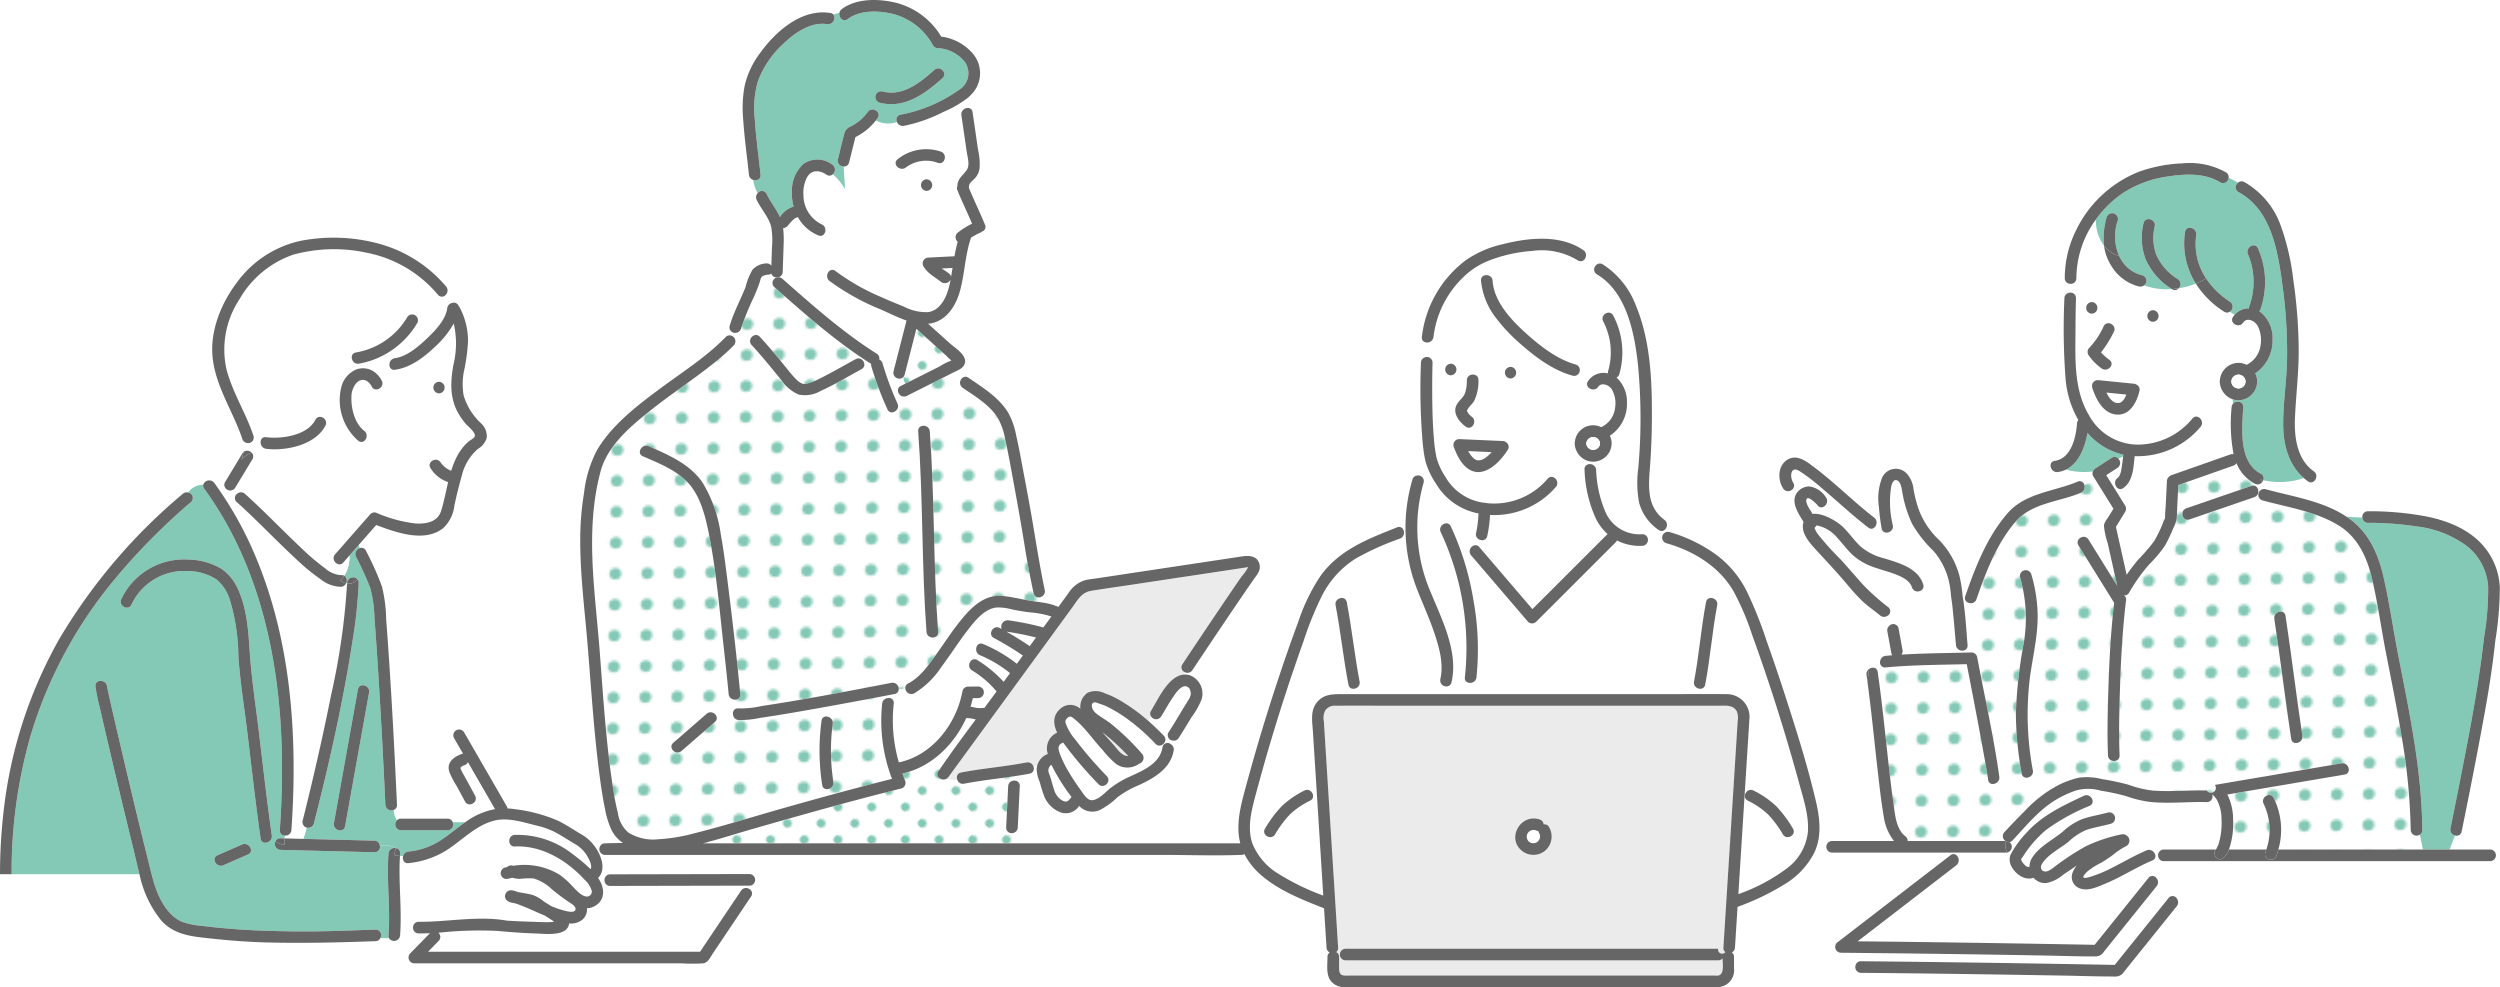 <svg id="レイヤー_1" data-name="レイヤー 1" xmlns="http://www.w3.org/2000/svg" xmlns:xlink="http://www.w3.org/1999/xlink" viewBox="0 0 389.54 153.82"><defs><style>.cls-1{fill:none;}.cls-2{fill:#fff;}.cls-3{fill:#84c9b6;}.cls-4{fill:#ebebeb;}.cls-5{fill:url(#Unnamed_Pattern);}.cls-6{fill:url(#新規パターン1_3);}.cls-7{fill:#666;}</style><pattern id="Unnamed_Pattern" data-name="Unnamed Pattern" width="12.5" height="12.5" patternTransform="matrix(0.202, -0.196, 0.202, 0.196, -436.549, 148.668)" patternUnits="userSpaceOnUse" viewBox="0 0 12.5 12.5"><rect class="cls-1" width="12.5" height="12.5"/><rect class="cls-2" x="0" y="-0" width="12.5" height="12.5"/><circle class="cls-3" cx="6.25" cy="6.25" r="2.431"/></pattern><pattern id="新規パターン1_3" data-name="新規パターン1 3" width="12.5" height="12.5" patternTransform="matrix(0.006, -0.371, 0.383, -0.006, -287.149, 541.337)" patternUnits="userSpaceOnUse" viewBox="0 0 12.5 12.5"><rect class="cls-1" width="12.5" height="12.5"/><rect class="cls-2" x="0" y="-0" width="12.5" height="12.5"/><circle class="cls-3" cx="6.25" cy="6.25" r="2.431"/></pattern></defs><path class="cls-3" d="M123.979,33.942l.01-.002C124.003,33.929,124.003,33.925,123.979,33.942Z"/><path class="cls-4" d="M270.63,110.863c-.56-1.112-1.917-.894-2.948-.894H223.869c-.027.025-.053.051-.081.075.028-.024.054-.05.081-.075h-5.954c-3.256,0-6.514-.021-9.77,0a1.818,1.818,0,0,0-1.627.701,2.447,2.447,0,0,0-.243,1.659q.173,2.737.345,5.475.591,9.379,1.183,18.759.35,5.542.699,11.085a.766.766,0,0,1-.301.702.819.819,0,0,1,.451.766v1.694c0,.643.116,1.166.839,1.199.337.015.679,0,1.017,0h56.639a4.033,4.033,0,0,0,.558,0c.977-.142.733-1.798.685-2.674a.826.826,0,0,1-.672.305H209.649a.904.904,0,0,1,0-1.807h58.07a.627.627,0,0,0,1.115.517.766.766,0,0,1-.302-.701l.052-.825q.472-7.484.944-14.967.546-8.664,1.093-17.329.068-1.073.135-2.146A2.882,2.882,0,0,0,270.63,110.863ZM240.724,132.574a2.863,2.863,0,0,1-3.579,0c-2.468-1.992-.173-5.881,2.771-4.885a.879.879,0,0,1,.616.761.79.79,0,0,1,.843.436A2.896,2.896,0,0,1,240.724,132.574Z"/><path class="cls-4" d="M175.789,117.788a35.434,35.434,0,0,0-4.024-3.696c.561.638,1.136,1.261,1.699,1.899C174.066,116.673,174.83,117.867,175.789,117.788Z"/><path class="cls-3" d="M123.974,33.947l-.009.007.012-.004.006-.005Z"/><path class="cls-2" d="M329.887,62.798c.724.086,1.161-.61,1.429-1.319l-3.097-.31C328.585,61.952,329.123,62.708,329.887,62.798Z"/><path class="cls-3" d="M123.965,33.954a.537.537,0,0,0-.059.018.077.077,0,0,0,.044-.007l.004-.003Z"/><path class="cls-2" d="M229.638,71.43c.87.765,1.971-.061,2.786-.981q-1.827-.081-3.653-.162A4.176,4.176,0,0,0,229.638,71.43Z"/><path class="cls-2" d="M164.242,123.024a2.773,2.773,0,0,0,1.205,1.664c.768.424.965.179,1.489-.469.008-.01.016-.018.024-.027q-.092-.128-.184-.257a29.742,29.742,0,0,1-2.936-4.752c-.206.058-.306.258-.408.483-.217.478.051.893.204,1.353C163.856,121.681,164.006,122.365,164.242,123.024Z"/><path class="cls-2" d="M148.417,41.751l-1.68.086c.381.259.781.503,1.155.802a.768.768,0,0,1,.302.487C148.271,42.668,148.345,42.209,148.417,41.751Z"/><path class="cls-5" d="M156.825,98.423q1.857,1.052,3.621,2.256.492-.673.984-1.347A44.945,44.945,0,0,0,156.825,98.423Z"/><path class="cls-2" d="M92.437,141.3a2.352,2.352,0,0,1-.989.222,2.049,2.049,0,0,1-.81,1.858,2.781,2.781,0,0,1-1.971.502,1.272,1.272,0,0,1-.078.388c-.608,1.659-3.779,1.22-5.175,1.178-2.001-.061-3.954-.215-5.942-.397a59.312,59.312,0,0,0-9.161.285.867.867,0,0,1,.037,1.271q-.827.846-1.654,1.692h42.383l6.394-9.523a.918.918,0,0,1,1.25-.276q.166-.271.33-.54a.965.965,0,0,1-.262.036q-1.357.003-2.713.006l-19.004.041a.842.842,0,0,1-.869-.816H93.461C94.3,138.705,94.205,140.488,92.437,141.3Z"/><path class="cls-2" d="M91.106,137.092c-2.784-3.035-6.667-5.388-10.88-5.195-1.164.053-1.158-1.754,0-1.807a13.918,13.918,0,0,1,9.093,3.068,24.517,24.517,0,0,1,2.696,2.27c.353-.504-.284-1.646-.509-2.031a5.22,5.22,0,0,0-2.01-1.941c-1.027-.612-2.026-1.275-3.086-1.83a12.376,12.376,0,0,0-2.825-.993c-2.004-.499-4.382-1.275-6.448-.796-2.528.586-4.494,2.453-6.53,3.94a13.745,13.745,0,0,1-6.973,2.716c-.708.07-.978-.579-.82-1.119-.165.006-.33.001-.495-.008-.234,3.73.225,7.456.087,11.186h1.961a.85.85,0,0,1,.872-.92c4.191.026,8.385-.809,12.573-.355.425.046.846.122,1.269.178.036.002.149.012.196.014.324.011.648.037.973.053.962.045,1.925.08,2.888.11.781.025,1.569.07,2.351.054a6.112,6.112,0,0,0,.863-.078c-.475-.325-.961-.636-1.45-.942-1.525-.625-3.059-1.403-4.643-1.917-.616-.096-1.344-.218-1.539-.874a.939.939,0,0,1,.415-1.02c.381-.286,1.016-.075,1.527.132.154.029.308.056.462.084.533.096,1.069.181,1.597.301a5.113,5.113,0,0,1,1.971,1.056c.388.249.778.494,1.169.739a13.98,13.98,0,0,0,2.39.798c.363.079,1.325.291,1.429-.261.094-.503-.721-.951-1.041-1.156a33.303,33.303,0,0,1-2.675-2.019,7.076,7.076,0,0,0-2.807-1.65,10.955,10.955,0,0,0-2.089.059,4.132,4.132,0,0,1-1.229-.172c-.238.047-.474.1-.704.165a.904.904,0,0,1-.48-1.742c.122-.034.246-.064.369-.094a.902.902,0,0,1,.968-.19,10.553,10.553,0,0,1,7.251,1.421,12.264,12.264,0,0,1,1.913,1.724c.558.558,1.3,1.457,2.116,1.626a.782.782,0,0,0,.953-.776A3.59,3.59,0,0,0,91.106,137.092Z"/><path class="cls-3" d="M70.539,128.111a.896.896,0,0,1-.809,1.26H62.474a.917.917,0,0,1-.632-1.548,3.296,3.296,0,0,1-.497-1.622.937.937,0,0,1-1.293-.809q-.08-1.723-.166-3.446-.414-8.333-.921-16.661c-.191-3.07-.394-6.14-.631-9.207a17.996,17.996,0,0,0-.658-4.496,47.413,47.413,0,0,0-2.212-4.847.965.965,0,0,1,.582-1.323c-.05-.167-.099-.337-.147-.507q-.727.828-1.454,1.656a5.392,5.392,0,0,1-.81,3.137.906.906,0,0,1,.292,1.181c.051.012.103.022.154.03.001-.025.002-.05.003-.074a.934.934,0,0,1,1.615-.581c.021-.028.043-.054.064-.085-.02.03-.043.056-.064.085a.822.822,0,0,1,.191.581,74.832,74.832,0,0,1-.986,9.176c-1.477,9.534-3.616,19.002-6.006,28.346a.84.84,0,0,1-1.123.594,11.184,11.184,0,0,1-.531,1.756q5.541.14,11.083.28a.864.864,0,0,1,.861.776,3.955,3.955,0,0,1,2.356.322.154.154,0,0,1,.06.051.767.767,0,0,1,.739.863c-.009.122-.015.244-.023.366.165.01.33.015.495.008a.928.928,0,0,1,.82-.687,11.098,11.098,0,0,0,5.066-1.777c1.32-.859,2.512-1.895,3.8-2.799ZM57.511,107.902q-1.869,10.419-3.738,20.837c-.205,1.144-1.946.657-1.742-.48q1.869-10.418,3.738-20.837C55.974,106.277,57.715,106.765,57.511,107.902Z"/><path class="cls-2" d="M47.156,127.878c.283-1.108.555-2.219.825-3.331,1.305-5.379,2.523-10.781,3.602-16.209A107.628,107.628,0,0,0,54.08,90.91c-.052-.008-.103-.018-.154-.03a.926.926,0,0,1-.763.548,5.082,5.082,0,0,1-3.121-1.117,31.491,31.491,0,0,1-3.896-3.196c-3.143-2.905-6.078-6.028-9.26-8.893a.813.813,0,0,1,.051-1.278c-.152-.25-.292-.508-.427-.767a.937.937,0,0,1-1.557-.529,7.668,7.668,0,0,1-.768.729,56.653,56.653,0,0,1,5.219,9.365c5.993,13.621,7.018,28.907,6.003,43.589a.936.936,0,0,1-1.054.864c.006.146.011.293.013.439q1.439.036,2.878.073a11.184,11.184,0,0,0,.531-1.756A.869.869,0,0,1,47.156,127.878Z"/><path class="cls-2" d="M39.322,71.568q-1.34,2.22-2.68,4.439a.98.98,0,0,1-.132.17c.135.259.275.517.427.767a.901.901,0,0,1,1.227 0c2.988,2.689,5.761,5.602,8.686,8.357a34.841,34.841,0,0,0,3.794,3.237,4.192,4.192,0,0,0,2.519,1.082.808.808,0,0,1,.471.078,5.392,5.392,0,0,0,.81-3.137l-.949,1.081c-.769.876-2.042-.407-1.278-1.278q2.745-3.126,5.489-6.253a.88.88,0,0,1,.879-.232,21.66,21.66,0,0,0,6.166,1.688c1.677.09,3.447-.224,3.994-1.998.448-1.453.726-2.959,1.079-4.441-.041-.016-.082-.032-.122-.049a7.014,7.014,0,0,1-.898-.425A5.258,5.258,0,0,1,67.087,72.958c-.639-.977.926-1.881,1.56-.912a3.618,3.618,0,0,0,1.659,1.308,14.582,14.582,0,0,1,.732-1.904,8.674,8.674,0,0,1,1.218-1.898,6.273,6.273,0,0,1,.806-.793c.229-.188.749-.44.883-.697.323-.62-1.04-1.609-1.432-2.09a10.827,10.827,0,0,1-1.242-1.836c-1.224-2.354-1.065-4.812-.613-7.342a13.837,13.837,0,0,0,.042-6.385,14.811,14.811,0,0,1-2.941,3.649c-1.705,1.617-3.826,3.241-6.22,3.554A.705.705,0,0,1,60.696,57a6.852,6.852,0,0,1-2.028,1.238,3.757,3.757,0,0,1,.821,1.081c.523,1.036-1.036,1.95-1.56.912-.478-.947-1.467-1.442-2.335-.618a3.365,3.365,0,0,0-.835,2.37c-.047,1.734.541,4.041,1.994,5.148.914.696.013,2.264-.912,1.56a8.385,8.385,0,0,1-2.748-7.971c.019-.095.041-.19.066-.285-2.35-.073-2.691,2.4-3.081,4.553a.935.935,0,0,1,.631,1.335c-1.553,3.005-6.175,3.998-9.244,3.607a.969.969,0,0,1-.389-.135c-.621.246-1.275.456-1.877.73A.811.811,0,0,1,39.322,71.568ZM68.404,59.487a.904.904,0,0,1,0,1.807A.904.904,0,0,1,68.404,59.487Z"/><path class="cls-2" d="M39.198,70.523c.602-.273,1.256-.484,1.877-.73-.733-.451-.61-1.799.389-1.672,2.439.311,6.421-.266,7.684-2.712a.774.774,0,0,1,.929-.423c.389-2.153.731-4.626,3.081-4.553a4.006,4.006,0,0,1,2.412-2.888,3.053,3.053,0,0,1,3.098.692A6.852,6.852,0,0,0,60.696,57a1.011,1.011,0,0,1,.843-1.194c1.85-.242,3.647-1.796,4.942-3.025,1.265-1.2,2.969-2.925,3.206-4.754a.966.966,0,0,1,.781-.83,10.605,10.605,0,0,0-.925-1.372.789.789,0,0,1-1.306.101,19.252,19.252,0,0,0-10.998-6.524,24.052,24.052,0,0,0-11.505.267,15.455,15.455,0,0,0-8.427,6.974,14.201,14.201,0,0,0-2.019,10.891c.942,3.63,3.034,6.839,4.216,10.388A.879.879,0,0,1,38.296,68.968c-.082.492-.197.971-.322,1.442A.926.926,0,0,1,39.198,70.523ZM55.458,54.923a11.533,11.533,0,0,0,8.005-5.515.904.904,0,0,1,1.56.912,13.27,13.27,0,0,1-9.084,6.345C54.8,56.864,54.315,55.123,55.458,54.923Z"/><path class="cls-2" d="M181.329,114.631c.808.838-.469,2.116-1.278,1.278a30.928,30.928,0,0,0-4.857-4.214,21.368,21.368,0,0,0-2.777-1.63,7.07,7.07,0,0,0-.991-.374c-.202-.062-.728-.309-.936-.246-.749.227-.202,1.275.156,1.592.704.624,1.573,1.057,2.32,1.628a38.013,38.013,0,0,1,4.986,4.799.947.947,0,0,1-.477,1.537,1.027,1.027,0,0,1-.112.091,3.094,3.094,0,0,1-3.392 0,13.943,13.943,0,0,1-2.166-2.235c-1.483-1.563-2.711-3.48-4.403-4.83-.45-.359-.687-.565-1.117-.116a.691.691,0,0,0-.209.851,7.678,7.678,0,0,0,1.443,2.441,60.469,60.469,0,0,0,4.929,5.717c.812.834-.465,2.112-1.278,1.278a60.37,60.37,0,0,1-5.337-6.252c-.056-.076-.113-.154-.169-.232-.876.317-.833.879-.535,1.721a17.791,17.791,0,0,0,1.277,2.649,34.343,34.343,0,0,0,1.991,3.027c.418.594,1.044,1.718,1.889,1.566,1.048-.189,1.882-1.181,2.668-1.82a14.472,14.472,0,0,1,3.107-1.856c2.072-.962,4.674-2.013,5.074-4.559a.795.795,0,0,1,1.298-.485c.072-.192.14-.387.207-.583a.837.837,0,0,1-.549-1.288c1.004-1.522,1.893-3.115,2.864-4.657.364-.579.739-1.079.518-1.794a.88.88,0,0,0-.819-.711c-.856.039-1.65,1.361-2.06,1.972-.599.893-1.104,1.843-1.675,2.754a.925.925,0,0,1-1.529.035,5.507,5.507,0,0,0-.519.604C179.725,113.031,180.543,113.816,181.329,114.631Z"/><path class="cls-4" d="M194.25,88.402q-8.893,1.341-17.786,2.683c-2.151.324-4.308.622-6.454.974-1.537.252-2.156,1.527-2.998,2.679q-3.78,5.175-7.559,10.349a.999.999,0,0,1-.169.232q-1.819,2.49-3.637,4.98l-7.868,10.773a.959.959,0,0,1-.301.272,3.544,3.544,0,0,0,1.674.135.789.789,0,0,1,.592-1.106c3.379-.658,6.831-.913,10.21-1.571a.927.927,0,0,1,1.071.63l.584-.105a2.667,2.667,0,0,1,1.66-1.854,2.681,2.681,0,0,1,1.451-3.318c-.628-1.321-.765-2.723.638-3.839a2.318,2.318,0,0,1,2.984.127,2.653,2.653,0,0,1,1.134-2.507,3.096,3.096,0,0,1,2.633.074,14.253,14.253,0,0,1,3.031,1.5,27.561,27.561,0,0,1,3.735,2.775,5.507,5.507,0,0,1,.519-.604.789.789,0,0,1-.031-.947c1.066-1.7,2.665-5.428,5.091-5.622.065-.119.125-.243.182-.368a.812.812,0,0,1-.403-1.235q.172-.258.344-.516,2.849-4.275,5.723-8.534c1.053-1.558,2.108-3.115,3.181-4.659a6.872,6.872,0,0,0,1.009-1.439A1.383,1.383,0,0,0,194.25,88.402Z"/><path class="cls-5" d="M147.477,121.344c-.746.424-1.856-.366-1.259-1.184.06-.083.124-.164.181-.248,1.809-2.651,3.722-5.242,5.646-7.822-.064-.009-.129-.019-.195-.03a5.184,5.184,0,0,0-1.304-.176c-1.87,4.161-5.467,7.666-9.943,8.636.145.411.297.821.46,1.227a.907.907,0,0,1-.631,1.111q-2.389.593-4.771,1.213c-6.03,1.571-12.022,3.276-18.015,4.983-2.683.764-5.388,1.649-8.124,2.348h48.334l.146-1.658a.855.855,0,0,1-1.227-.804l.314-6.44a.92.92,0,0,1,1.093-.86l.057-.722c-2.67.409-5.366.68-8.017,1.196a.927.927,0,0,1-1.072-.636A3.544,3.544,0,0,1,147.477,121.344Z"/><path class="cls-6" d="M114.35,53.797c-.662.682-1.364,1.321-2.09,1.934-3.375,2.848-7.114,5.227-10.577,7.962-3.208,2.533-7.002,5.64-8.102,9.753-2.452,9.169-.87,18.572-.15,27.861.548,7.06.969,14.159,2.037,21.165a42.59,42.59,0,0,0,.826,4.282,4.816,4.816,0,0,0,1.642,2.987,7.336,7.336,0,0,0,4.684,1.023,26.862,26.862,0,0,0,5.47-.898c4.754-1.194,9.448-2.666,14.164-4,5.559-1.573,11.13-3.101,16.734-4.507a25.488,25.488,0,0,1-1.533-11.738.97.97,0,0,1,.914-.857c.035-.15.065-.301.088-.451q-.934.179-1.868.357c-4.106.779-8.215,1.54-12.334,2.249-1.943.335-3.889.662-5.841.94a14.436,14.436,0,0,1-3.351.329c-1.115-.114-1.154-1.822-.096-1.812a9.927,9.927,0,0,1-.424-1.363.957.957,0,0,1-1.005-.864c-.247-2.623-.538-5.242-.83-7.86-.628-5.629-1.114-11.351-2.21-16.914-.507-2.573-1.192-5.507-2.835-7.621-1.816-2.337-4.869-3.518-7.492-4.666-1.064-.465-.143-2.022.912-1.56,3.083,1.349,6.395,2.77,8.372,5.634A21.066,21.066,0,0,1,112.299,83.211c.487,2.624.803,5.284,1.137,7.931.713,5.658,1.375,11.33,1.908,17.008a.758.758,0,0,1-.802.864,9.927,9.927,0,0,0,.424,1.363c.031 0.0.063.002.096.005a15.475,15.475,0,0,0,3.695-.386c6.744-1.012,13.452-2.306,20.146-3.603a.964.964,0,0,1,1.13,1.027c.344-.035.688-.073,1.032-.138a.763.763,0,0,1,.45-.798c1.886-.96,3.206-2.897,4.403-4.574,1.417-1.986,2.735-4.058,4.33-5.911,1.502-1.745,3.363-3.321,5.813-3.146,1.724.123,3.438.63,5.154.859.409.055.819.109,1.225.174-.048-.31-.091-.619-.137-.929a.825.825,0,0,1-1.255-.531c-.499-2.365-.971-4.734-1.351-7.121-.675-4.24-1.453-8.456-2.233-12.679-.258-1.398-.526-2.796-.845-4.182a10.098,10.098,0,0,0-1.253-3.494c-1.306-1.955-3.472-3.223-5.37-4.527a.954.954,0,0,1-.127-1.455,14.218,14.218,0,0,1-1.138-1.015c-.065.03-.129.061-.191.092q-1.105.555-2.21,1.111-2.526,1.269-5.052,2.539a.946.946,0,0,1-1.339-.639,3.199,3.199,0,0,0-.532.83c.142.331.286.662.436.99.479,1.051-1.078,1.968-1.56.912a50.814,50.814,0,0,1-2.516-6.709.909.909,0,0,1-.033-.389c-.017-.009-.033-.018-.05-.028-5.428-3.425-10.244-7.714-15.048-11.943a.871.871,0,0,1,.512-1.498l-0-.002a.857.857,0,0,1-.961-.592.812.812,0,0,1-.401.163,2.257,2.257,0,0,0-.996.255c-.281.22-.323.666-.434.994-.263.776-.58,1.533-.909,2.283a42.628,42.628,0,0,0-2,4.915.928.928,0,0,1-1.607.29q-.201.373-.392.756A.922.922,0,0,1,114.35,53.797Zm13.661,58.497c.155-1.149,1.895-.657,1.742.48a31.576,31.576,0,0,0,.1,9.059c.178,1.139-1.563,1.626-1.742.48A34.596,34.596,0,0,1,128.012,112.295Zm-23.106,3.446q2.606-2.264,5.213-4.529c.874-.76,2.157.514,1.278,1.278l-5.213,4.529C105.308,117.778,104.026,116.504,104.905,115.741Zm39.968-48.533c.779,10.406.522,20.855,1.301,31.262.087,1.162-1.721,1.152-1.807,0-.779-10.406-.522-20.855-1.301-31.262C142.979,66.045,144.787,66.055,144.873,67.207ZM118.396,52.48c1.506,1.627,2.905,3.335,4.299,5.058A18.773,18.773,0,0,0,124.03,59.081c.12.119.411.378.427.389.094.068.481.276.384.239a1.259,1.259,0,0,0,.875.068,7.033,7.033,0,0,0,1.661-.616c2.026-.972,3.969-2.129,5.945-3.198,1.024-.553,1.935,1.007.912,1.56-2.104,1.137-4.17,2.406-6.354,3.388a4.896,4.896,0,0,1-3.443.567,6.357,6.357,0,0,1-2.721-2.296c-1.507-1.834-2.983-3.68-4.597-5.424C116.33,52.905,117.605,51.625,118.396,52.48Z"/><path class="cls-2" d="M140.819,19.61a.947.947,0,0,1-1.053-.603,4.038,4.038,0,0,1-3.285-.245,9.263,9.263,0,0,1-3.191,2.602q-.492,1.969-.984,3.938a.803.803,0,0,1-.82.643c-.004,1.164.16,2.3.16,3.518a8.314,8.314,0,0,0-1.877-2.307.762.762,0,0,1-.989.058c-1.056-.707-2.292-.829-3.006.381a5.137,5.137,0,0,0-.577,2.821,5.039,5.039,0,0,0,2.813,4.526c1.068.428.599,2.175-.48,1.742a6.388,6.388,0,0,1-3.204-2.863,1.004,1.004,0,0,1-.318.12l-.021.005-.008.003a.155.155,0,0,1-.026.015,1.416,1.416,0,0,1-.141.09l-.004.002a6.212,6.212,0,0,0-.515.491c-.151.161-.296.328-.435.498-.043.052-.083.107-.127.159-.021.025-.004.001.022-.032a1.008,1.008,0,0,1-.72.374,17.454,17.454,0,0,1,.065,2.805c-.033,1.335-.093,2.669-.132,4.003a.871.871,0,0,1-.815.865l0.0.002a.882.882,0,0,1,.765.22c4.691,4.129,9.382,8.316,14.682,11.66a.858.858,0,0,1,.404.924.84.84,0,0,1,.509.573,47.967,47.967,0,0,0,1.898,5.287,3.199,3.199,0,0,1,.532-.83.763.763,0,0,1,.427-.921l.677-.34a5.631,5.631,0,0,1-.318-1.013.926.926,0,0,1-1.506-.901q1.016-3.968,2.031-7.935c-1.423-.486-2.809-1.205-4.041-1.735a36.804,36.804,0,0,1-7.952-4.426c-.911-.698-.011-2.267.912-1.56a34.072,34.072,0,0,0,6.795,3.918c1.272.573,2.563,1.106,3.856,1.629a7.525,7.525,0,0,0,3.787.865c2.249-.339,3.124-2.968,3.476-4.888.011-.061.022-.122.033-.183a.997.997,0,0,1-1.503.352c-1.023-.819-2.025-1.248-2.733-2.421a.913.913,0,0,1,.78-1.359q2.03-.104,4.06-.207c.139-.765.298-1.525.503-2.276a.864.864,0,0,1-.219-.242.933.933,0,0,1,.324-1.236A12.228,12.228,0,0,1,151.466,34.856c-.741-1.751-1.576-3.461-2.289-5.223a.746.746,0,0,1-.001-.627c.01-1.201.861-1.632,1.467-2.534.514-.765.107-1.993-.018-2.851-.277-1.889-.543-3.78-.827-5.668a1.006,1.006,0,0,1,1.229-1.105c-.056-.547-.118-1.089-.208-1.616a17.285,17.285,0,0,1-3.794,2.195A23.667,23.667,0,0,1,140.819,19.61Zm3.561,10.133a.904.904,0,0,1,0-1.807A.904.904,0,0,1,144.38,29.744Zm1.746-4.373a5.252,5.252,0,0,0-4.985.728c-.907.706-2.194-.564-1.278-1.278a7.081,7.081,0,0,1,6.743-1.192C147.699,24.011,147.226,25.755,146.126,25.37Z"/><path class="cls-2" d="M260.102,82.892a23.45,23.45,0,0,1,5.381,2.289c-.928-2.583-3.777-3.246-6.261-4.272.043.033.084.067.128.099.929.682.026,2.249-.912,1.56a7.51,7.51,0,0,1-3.051-4.301,16.849,16.849,0,0,1-.121-5.275,86.814,86.814,0,0,0-.069-16.394c-.548-4.867-1.79-11.13-6.369-13.847a.887.887,0,0,1-.162-1.404,4.746,4.746,0,0,0-1.611-1.237.8.8,0,0,1-1.244.436,10.754,10.754,0,0,0-7.023-1.455,23.207,23.207,0,0,0-7.031,1.608,11.928,11.928,0,0,0-3.169,1.954c.433,2.785,1.549,6.594,4.609,7.011a11.271,11.271,0,0,1-2.435-5.929c-.077-1.163,1.731-1.154,1.807,0,.219,3.319,2.979,6.204,5.319,8.298,2.142,1.917,4.803,3.995,7.632,4.757a.916.916,0,0,1,.138,1.691,6.706,6.706,0,0,0,1.659,1.16.922.922,0,0,1,.132-.27,2.901,2.901,0,0,1,3.098-1.192.915.915,0,0,1,.03-.387,10.41,10.41,0,0,0-.772-7.716c-.538-1.031,1.022-1.943,1.56-.912a12.304,12.304,0,0,1,.954,9.108.839.839,0,0,1-.442.549,5.119,5.119,0,0,1,1.628,3.875,5.91,5.91,0,0,1-2.667,5.194,2.691,2.691,0,0,1,.282,1.208,2.896,2.896,0,0,1-2.879,2.839,2.839,2.839,0,0,1-.981-.174c-.002.22 0.0.442.008.665a.969.969,0,0,1,1.432.753,18.387,18.387,0,0,0,1.399,6.472,5.768,5.768,0,0,0,5.79,3.583.879.879,0,0,1,.72,1.401,10.061,10.061,0,0,0,3.251.065c-.08-.024-.16-.047-.24-.07A.904.904,0,0,1,260.102,82.892Z"/><path class="cls-2" d="M245.395,69.41a1.479,1.479,0,0,1-0-.618,2.85,2.85,0,0,1,4.097-2.23,3.783,3.783,0,0,0,2.169-3.053,4.364,4.364,0,0,0-.523-2.861c-.426-.647-1.58-1.147-2.129-.36-.599.857-1.938.198-1.692-.642a6.706,6.706,0,0,1-1.659-1.16.851.851,0,0,1-.619.051c-3.206-.864-6.195-3.19-8.607-5.382a25.022,25.022,0,0,1-3.237-3.487c-3.06-.418-4.176-4.226-4.609-7.011a15.482,15.482,0,0,0-5.229,9.849.99.99,0,0,1-1.309.813c-.08.829-.167,1.643-.226,2.459a.888.888,0,0,1,1.388.735c-.044,1.498-.055,2.998-.05,4.496.008,2.438.055,4.882.26,7.312a21.262,21.262,0,0,0,.409,2.967,10.159,10.159,0,0,0,1.381,3.01,8.166,8.166,0,0,0,6.025,4.045,1.022,1.022,0,0,1,.434.055c.036.004.07.01.106.013a10.944,10.944,0,0,0,9.374-3.811c.753-.888,2.025.396,1.278,1.278a12.672,12.672,0,0,1-10.259,4.361,20.023,20.023,0,0,1-.436,3.29c-.255,1.136-1.996.652-1.742-.48a15.457,15.457,0,0,0,.273-1.647c-.912.197-1.785.428-2.665.626.616,1.004,1.138,2.112,1.785,3.124a.763.763,0,0,1,1.116.101q4.135,4.83,8.271,9.659.438-.438.877-.876,5.399-5.393,10.798-10.786c.013-.014.027-.025.041-.037a7.953,7.953,0,0,1-1.785-2.315,19.914,19.914,0,0,1-1.808-7.712.747.747,0,0,1,.374-.753c-.008-.223-.01-.445-.008-.665A2.947,2.947,0,0,1,245.395,69.41Zm-17.128-8.122a6.11,6.11,0,0,0,.292-2.055c.05-1.16,1.857-1.163,1.807,0a7.177,7.177,0,0,1-.633,3.172c-.269.5-.732.847-1.017,1.315-.168.277-.163.287.006.569a2.175,2.175,0,0,0,.596.636c.942.667.039,2.233-.912,1.56-.992-.703-2.079-2.038-1.481-3.317C227.257,62.457,227.966,62.027,228.267,61.287Zm-2.206-4.614a.904.904,0,0,1,0,1.807A.904.904,0,0,1,226.061,56.673Zm8.88,13.399a.819.819,0,0,1-.112.178c-1.128,1.744-3.483,4.181-5.741,2.993-1.325-.697-2.105-2.331-2.592-3.681a.909.909,0,0,1,.871-1.143l6.79.301a.87.87,0,0,1,.633.289A.806.806,0,0,1,234.941,70.072Zm.428-11.101a.904.904,0,0,1,0-1.807A.904.904,0,0,1,235.369,58.971Z"/><path class="cls-2" d="M226.051,82.003c.047.098.091.198.137.296.478-.074.946-.17,1.413-.274a10.51,10.51,0,0,0-.741-1.07,10.51,10.51,0,0,1,.741,1.07c.88-.197,1.753-.429,2.665-.626.053-.463.088-.927.11-1.396a9.779,9.779,0,0,1-6.537-4.495,12.654,12.654,0,0,1-1.69-3.493,15.312,15.312,0,0,1-.348-1.898c-.322,1.303-.652,2.654-1.025,3.981a.886.886,0,0,1,1.046,1.103,25.395,25.395,0,0,0,1.093,17.064c1.758,4.29,4.35,9.27,3.252,14.04a.779.779,0,0,1-.574.62,10.093,10.093,0,0,1-.462,1.237h4.063a5.4,5.4,0,0,0,.359-1.879c-.569.301-1.399.058-1.306-.736A42.637,42.637,0,0,0,224.491,82.915C223.993,81.869,225.552,80.954,226.051,82.003Z"/><path class="cls-2" d="M224.426,105.825c.544-2.363-.151-4.867-.901-7.107-.783-2.339-1.814-4.58-2.714-6.874a26.352,26.352,0,0,1-1.812-9.46q-.164.095-.326.191a.989.989,0,0,1-.513,1.34,43.078,43.078,0,0,0-6.91,3.108,14.684,14.684,0,0,0-5.175,5.623,51.37,51.37,0,0,0-2.949,7.217q-1.415,3.954-2.72,7.947-2.555,7.818-4.682,15.768c-.667,2.497-1.44,5.232-.609,7.785a9.778,9.778,0,0,0,4.093,4.795,37.224,37.224,0,0,0,6.977,3.389q-.26-4.115-.519-8.231-.545-8.64-1.09-17.28c-.097-1.536-.443-3.24.583-4.553,1.03-1.317,2.455-1.322,3.93-1.322h16.042a10.093,10.093,0,0,0,.462-1.237A.941.941,0,0,1,224.426,105.825Zm-20.273,18.92a12.664,12.664,0,0,0-3.173,2.164,16.616,16.616,0,0,0-2.306,3.107c-.613.987-2.176.078-1.56-.912a18.68,18.68,0,0,1,2.588-3.473,14.241,14.241,0,0,1,3.539-2.446C204.273,122.65,205.185,124.209,204.153,124.745Zm5.953-18.07c-.789-4.105-1.212-8.269-2.001-12.374-.219-1.138,1.523-1.621,1.742-.48.789,4.105,1.212,8.269,2.001,12.374C212.067,107.332,210.325,107.815,210.106,106.675Z"/><path class="cls-2" d="M280.389,122.227q-2.163-7.936-4.755-15.746-1.268-3.82-2.638-7.605a41.335,41.335,0,0,0-2.896-6.771c-2.194-3.783-6.101-6.185-10.238-7.4a10.061,10.061,0,0,1-3.251-.065.862.862,0,0,1-.72.406,7.739,7.739,0,0,1-3.954-.838.92.92,0,0,1-.212.318q-.783.782-1.565,1.564-5.399,5.393-10.798,10.786a.913.913,0,0,1-1.278,0q-4.43-5.174-8.86-10.347a.948.948,0,0,1,.161-1.379c-.647-1.012-1.168-2.12-1.785-3.124-.466.105-.935.2-1.413.274a44.039,44.039,0,0,1,3.395,11.216,42.604,42.604,0,0,1,.473,12.032.932.932,0,0,1-.501.736,5.4,5.4,0,0,1-.359,1.879H259.462c3.183,0,6.368-.041,9.551,0a3.532,3.532,0,0,1,3.569,3.922c-.098,1.68-.212,3.36-.318,5.04q-.6,9.509-1.199,19.017-.1,1.59-.201,3.18a28.265,28.265,0,0,0,7.555-4.009,8.167,8.167,0,0,0,3.27-5.581C281.901,127.189,281.049,124.649,280.389,122.227ZM267.569,94.301c-.785,4.1-1.085,8.273-1.871,12.374-.219,1.143-1.96.656-1.742-.48.785-4.1,1.085-8.273,1.871-12.374C266.046,92.678,267.787,93.164,267.569,94.301Zm10.235,35.715a16.615,16.615,0,0,0-2.306-3.107,12.663,12.663,0,0,0-3.173-2.164c-1.034-.536-.119-2.095.912-1.56a14.24,14.24,0,0,1,3.539,2.446,18.681,18.681,0,0,1,2.588,3.473C279.981,130.095,278.417,131.002,277.805,130.016Z"/><path class="cls-2" d="M336.01,136.823a.962.962,0,0,1,.035,1.25l-5.642,7.011q-1.291,1.604-2.582,3.208a1.516,1.516,0,0,1-1.322.735c-2.728.007-5.46-.098-8.187-.144q-13.894-.235-27.79-.391a9.054,9.054,0,0,0-1.33,1.482.428.428,0,0,0-.061.431.818.818,0,0,1,.836-.627q5.76.048,11.52.126,14.012.182,28.023.444,4.194-5.211,8.388-10.422a.788.788,0,0,1,1.337.159l4.415-5.906h-5.423Z"/><path class="cls-3" d="M326.496,72.982q1.264-.818,2.527-1.635a.787.787,0,0,1,1.083.158c.229-.125.462-.247.705-.359q.016-.152.033-.304a10.282,10.282,0,0,1-5.581-3.398c-.386,2.257-1.358,4.76-3.368,5.731a10.961,10.961,0,0,0,4.212.286A.998.998,0,0,1,326.496,72.982Z"/><path class="cls-3" d="M381.822,129.079q.746-3.642,1.46-7.291c1.47-7.464,2.924-14.915,3.774-22.475a45.368,45.368,0,0,0,.643-7.907,8.808,8.808,0,0,0-3.232-6.253,16.289,16.289,0,0,0-8.029-3.139,49.365,49.365,0,0,0-7.473-.546.846.846,0,0,1-.87-.84,22.524,22.524,0,0,1-2.517-.146c.27.179.536.367.795.566,2.785,2.14,4.201,5.344,4.978,8.688.968,4.166,1.558,8.44,2.386,12.638,1.752,8.882,3.617,17.857,3.7,26.946a.811.811,0,0,1-.392.738c.133.772.3,1.538.441,2.315h4.199l.84-2.198A.926.926,0,0,1,381.822,129.079Z"/><path class="cls-2" d="M295.821,97.906q.31,1.682.62,3.363a.903.903,0,0,1-.165.729c3.383-.21,6.794-.231,10.177-.318-.018-.184-.035-.369-.056-.553a.969.969,0,0,1-1.626-.604c-.155-1.805-.309-3.61-.489-5.413q-.053-.532-.114-1.062c-.006-.055-.016-.126-.023-.167-.008-.052-.006-.04,0,0l.014.086c-.011-.068-.019-.136-.031-.203-.152-.864-.175-1.745-.336-2.607a11.121,11.121,0,0,0-2.502-5.288,19.247,19.247,0,0,1-3.34-4.232,19.056,19.056,0,0,1-1.562-5.065c-.087-.5-.238-1.713-.971-1.765-.479-.034-.668.701-.748,1.053a15.482,15.482,0,0,0,.264,6.003c.211,1.138-1.53,1.622-1.742.48-.05-.272-.094-.545-.136-.819a4.851,4.851,0,0,1-.678-.333c.165.728-.544,1.572-1.265,1.016-2.538-1.957-4.878-4.157-7.329-6.219a28.322,28.322,0,0,0-3.45-2.621c-1.348-.818-1.487.96-.929,1.83a.809.809,0,0,1-.297,1.183c.205.29.418.572.644.84a2.061,2.061,0,0,1,.128-.264,2.365,2.365,0,0,1,2.071-1.161,3.685,3.685,0,0,1,2.539,1.671c.711.904-.559,2.191-1.278,1.278-.272-.345-1.846-1.939-1.767-.571a3.918,3.918,0,0,0,.665,1.365q.155.272.308.543c1.545-.227,3.813,1.148,4.684,1.977,1.024.975,1.808,2.172,2.849,3.131a8.974,8.974,0,0,0,3.592,1.801c2.312.719,5.286,1.479,6.125,4.065.36,1.11-1.385,1.582-1.742.48-.357-1.1-1.579-1.661-2.579-2.048-1.153-.447-2.358-.734-3.517-1.161a9.303,9.303,0,0,1-3.07-1.779c-.913-.819-1.624-1.826-2.455-2.721a5.592,5.592,0,0,0-3.029-1.917,1.163,1.163,0,0,0-.273-.014.998.998,0,0,1-.275.353,3.583,3.583,0,0,0,.594,1.067,44.163,44.163,0,0,0,3.494,3.874c1.129,1.252,2.238,2.521,3.349,3.789a33.829,33.829,0,0,0,4.068,3.641.816.816,0,0,1-.247,1.394c.147.495.296.982.433,1.466A.833.833,0,0,1,295.821,97.906Z"/><path class="cls-6" d="M292.575,104.692c.654,4.547,1.113,9.116,1.617,13.68.263,2.384.543,4.768.883,7.143.228,1.597.409,3.7,1.793,4.767a.941.941,0,0,1,.377.76h15.241a.91.91,0,0,1-.166-1.382q1.578-1.698,3.217-3.339a19.676,19.676,0,0,1,4.6-3.662,13.591,13.591,0,0,1,3.832-1.491,9.489,9.489,0,0,1,3.581.236,37.837,37.837,0,0,1,4.051.85,16.855,16.855,0,0,0,3.724.918c2.834.235,5.693-.085,8.533.004a.764.764,0,1,0,1.251-.875q1.239-.211,2.478-.422,8.633-1.468,17.265-2.937c1.139-.194,1.624,1.548.48,1.742q-1.239.211-2.478.422l-15.791,2.686a8.811,8.811,0,0,1,.889,3.853,12.379,12.379,0,0,1-.629,4.659c-.009.022-.018.044-.026.066H353.13A9.419,9.419,0,0,0,352.714,125.25c-.526-1.035,1.033-1.949,1.56-.912a11.156,11.156,0,0,1,.731,8.033h22.48c-.141-.777-.309-1.543-.441-2.315a.916.916,0,0,1-1.414-.738,95.932,95.932,0,0,0-1.427-14.637c-.703-4.285-1.562-8.542-2.4-12.802-.778-3.956-1.309-7.996-2.253-11.915-.788-3.27-2.236-6.326-5.207-8.128-3.573-2.168-7.858-2.777-11.826-3.871a.904.904,0,0,1,.48-1.742q.275.076.552.148a7.875,7.875,0,0,1-1.058-1.255.887.887,0,0,1-1.143.252,6.178,6.178,0,0,1-2.861-3.198.899.899,0,0,1-.483.382l-8.584,3.021q-.087,1.742-.174,3.484c-.029.588-.02,1.194-.089,1.779a5.315,5.315,0,0,1-.503,1.426,26.841,26.841,0,0,1-1.294,2.73,20.99,20.99,0,0,1-2.5,2.975,27.24,27.24,0,0,0-3.113,4.387.869.869,0,0,1-.817.43.704.704,0,0,1,.346.749c-.56,4.619-.806,9.276-.95,13.924-.106,3.409-.194,6.836-.058,10.245.047,1.165-1.76,1.159-1.807,0-.136-3.409-.047-6.836.058-10.245.14-4.518.379-9.043.906-13.534a1.037,1.037,0,0,1-.068-.097q-2.747-4.422-5.493-8.843c-.616-.991.948-1.898,1.56-.912q2.241,3.608,4.482,7.215-.745-3.327-1.49-6.655a12.028,12.028,0,0,1-.582-2.693c.016-.546.537-1.133.805-1.572q.336-.55.672-1.1-1.378-2.217-2.756-4.434a17.553,17.553,0,0,1-1.792.702,1.001,1.001,0,0,1-.543,1.254c-3.436,1.445-7.62,1.538-10.193,4.533-2.933,3.415-4.608,7.852-6.064,12.052a.942.942,0,0,1-1.342.512c-.186.365-.357.738-.516,1.117.211,1.835.316,3.691.474,5.523a.771.771,0,0,1-.181.604c.021.184.038.369.056.553.244-.006.489-.012.733-.019a.908.908,0,0,1,.871.663q.197,1.01.392,2.021c1.072,5.54,2.3,11.091,3.075,16.682.158,1.139-1.583,1.627-1.742.48-.17-1.222-.397-2.437-.615-3.652-.864-4.797-1.787-9.584-2.72-14.368-4.205.108-8.454.112-12.638.508a.787.787,0,0,1-.85-.993,3.95,3.95,0,0,1-1.6.174c-.036.361-.079.714-.124,1.064C291.72,103.895,292.47,103.959,292.575,104.692ZM356.119,95.952c.951,6.221,1.677,12.474,2.628,18.694.174,1.139-1.567,1.626-1.742.48-.951-6.221-1.677-12.474-2.628-18.694C354.203,95.293,355.944,94.806,356.119,95.952ZM340.673,79.198l10.12-3.483c1.104-.38,1.573,1.366.48,1.742l-10.12,3.483C340.05,81.32,339.58,79.574,340.673,79.198Zm-25.323,20.912a23.153,23.153,0,0,0-.586-10.152.904.904,0,0,1,1.742-.48,23.617,23.617,0,0,1,.995,6.35c.032,3.283-.767,6.492-1.204,9.727a46.995,46.995,0,0,0,.456,14.494c.201,1.139-1.541,1.623-1.742.48a53.739,53.739,0,0,1-.906-9.392A73.67,73.67,0,0,1,315.35,100.11Z"/><path class="cls-2" d="M347.908,62.225a3.009,3.009,0,0,1-2.002-2.466,1.52,1.52,0,0,1-.003-.599,2.93,2.93,0,0,1,2.986-2.619,2.891,2.891,0,0,1,1.164.301,3.957,3.957,0,0,0,2.195-3.144,4.859,4.859,0,0,0-.444-2.881c-.4-.772-1.66-1.476-2.293-.541-.649.958-2.214.053-1.56-.912a3.213,3.213,0,0,1,.25-.322,4.034,4.034,0,0,1-.745-.487.777.777,0,0,1-.916.003,14.223,14.223,0,0,1-4.396-4.367,12.162,12.162,0,0,1-2.659.728.773.773,0,0,1-1.057.128l-.011-.008a10.466,10.466,0,0,1-4.349-.573.886.886,0,0,1-.754.174,7.018,7.018,0,0,1-4.393-3.317,7.596,7.596,0,0,1-1.075-3.018,6.817,6.817,0,0,1-1.281-4.091,15.63,15.63,0,0,0-3.032,9.137.872.872,0,0,1-1.115.848c-.022.475-.035.953-.044,1.431a.851.851,0,0,1,1.104.846c-.05,1.503-.069,3.007-.074,4.51-.016,4.572-.357,9.573,2.056,13.644a8.751,8.751,0,0,0,7.527,4.649,11.06,11.06,0,0,0,8.632-4.063c.739-.899,2.01.386,1.278,1.278a12.771,12.771,0,0,1-10.276,4.581c-.201,1.761-.222,3.842-1.753,4.959-.941.687-1.842-.881-.912-1.56.52-.38.61-1.452.7-2.029.067-.431.113-.865.16-1.299-.243.111-.476.233-.705.359a.922.922,0,0,1-.172,1.402q-.874.566-1.748,1.131l2.964,4.768a.9.9,0,0,1,0,.912q-.727,1.19-1.454,2.38.835,3.729,1.67,7.459c.547-.787,1.135-1.547,1.732-2.284a30.172,30.172,0,0,0,2.571-2.971,21.517,21.517,0,0,0,1.286-2.631,4.976,4.976,0,0,1,.363-.863.435.435,0,0,1,.038-.047l-.001-.03c-.01-.638.064-1.289.096-1.927q.096-1.927.193-3.853a.874.874,0,0,1,.303-.641.922.922,0,0,1,.405-.272q4.586-1.614,9.172-3.228a.825.825,0,0,1,.507-.027,25.451,25.451,0,0,1-.304-7.328.899.899,0,0,1,.202-.536A5.105,5.105,0,0,1,347.908,62.225Zm-21.973-15.157a.904.904,0,0,1,0,1.807A.904.904,0,0,1,325.935,47.067Zm-.533,8.22a.916.916,0,0,1,.141-1.095,11.898,11.898,0,0,0,2.255-3.384c.563-1.019,2.123-.106,1.56.912a17.221,17.221,0,0,1-1.997,3.2,10.889,10.889,0,0,0,1.348,1.184c.908.727-.378,1.997-1.278,1.278A7.878,7.878,0,0,1,325.402,55.287Zm7.956,5.646c-.41,1.722-1.482,3.827-3.565,3.664-2.107-.165-3.254-2.462-3.796-4.227a.909.909,0,0,1,.871-1.144l5.619.563a.948.948,0,0,1,.424.145A.866.866,0,0,1,333.358,60.933Zm2.107-10.793a.904.904,0,0,1,0-1.807A.904.904,0,0,1,335.465,50.14Z"/><path class="cls-3" d="M355.766,66.527c-.07-3.55.553-7.102.597-10.659a75.412,75.412,0,0,0-.649-10.878c-.719-5.407-1.605-12.176-6.912-15.054a.866.866,0,0,1-.095-1.457,10.225,10.225,0,0,0-1.454-.782.88.88,0,0,1-1.331.71c-2.334-1.44-5.307-1.336-7.925-.933a17.151,17.151,0,0,0-7.225,2.615,16.887,16.887,0,0,0-4.211,4.126,6.817,6.817,0,0,0,1.281,4.091,11.487,11.487,0,0,1,.407-4.452.904.904,0,0,1,1.742.48,7.598,7.598,0,0,0,.201,5.555c.064.018.126.038.192.053-.066-.016-.128-.035-.192-.053.086.174.179.348.286.522a5.218,5.218,0,0,0,3.313,2.487.871.871,0,0,1,.274,1.568,10.466,10.466,0,0,0,4.349.573,10.397,10.397,0,0,1-4.103-4.678,9.479,9.479,0,0,1-.314-5.574c.244-1.138,1.986-.654,1.742.48A7.603,7.603,0,0,0,335.97,39.668a8.462,8.462,0,0,0,3.368,3.82.935.935,0,0,1,.145,1.432,12.162,12.162,0,0,0,2.659-.728,11.743,11.743,0,0,1-1.679-8.048c.167-1.148,1.907-.657,1.742.48a9.636,9.636,0,0,0,1.538,6.757l.01-.006-.01.006a12.497,12.497,0,0,0,3.706,3.617.938.938,0,0,1,.004,1.557,4.034,4.034,0,0,0,.745.487,2.879,2.879,0,0,1,2.231-.988.889.889,0,0,1,.052-.361,11.086,11.086,0,0,0-.214-8.08c-.456-1.058,1.101-1.977,1.56-.912a12.937,12.937,0,0,1,.396,9.472.949.949,0,0,1-.2.337c.071.041.142.083.211.13a5.194,5.194,0,0,1,1.864,4.25,6.143,6.143,0,0,1-2.703,5.278,2.798,2.798,0,0,1,.306,1.271,2.951,2.951,0,0,1-2.905,2.924,2.864,2.864,0,0,1-.89-.139,5.105,5.105,0,0,0,.02.694c.484-.581,1.658-.405,1.605.536-.185,3.269-.773,8.521,2.727,10.354a.786.786,0,0,1,.394,1.017,11.718,11.718,0,0,0,6.323-.334C356.701,72.517,355.825,69.509,355.766,66.527Z"/><path class="cls-2" d="M345.679,131.554a11.189,11.189,0,0,0,.467-3.909,6.282,6.282,0,0,0-.744-3.058,2.971,2.971,0,0,0-.433-.561c-.025-.027-.043-.047-.057-.063l-.019-.011a.852.852,0,0,1-.241-.239.873.873,0,0,1-.794,1.269c-3.015-.094-6.075.297-9.077-.059a18.501,18.501,0,0,1-3.504-.878,34.215,34.215,0,0,0-3.916-.841,7.103,7.103,0,0,0-3.821-.056,15.957,15.957,0,0,0-3.478,1.641c-2.471,1.558-4.486,4.022-6.463,6.148a.839.839,0,0,1-.471.27.93.93,0,0,1-.349,1.624,2.129,2.129,0,0,0,.429.542,1.917,1.917,0,0,1,.104-.271,15.191,15.191,0,0,1,2.377-3.264c2.456-2.786,5.704-4.279,9.006-5.841,1.046-.495,1.962,1.063.912,1.56a31.444,31.444,0,0,0-6.792,3.754,17.806,17.806,0,0,0-3.585,4.126c-.069.108-.229.292-.31.446.014.033.027.114.041.148a2.102,2.102,0,0,0,.392.597c.257.283.569.555.876.424a2.58,2.58,0,0,1,.38-1.349c1.103-1.807,3.235-2.814,4.818-4.129a9.77,9.77,0,0,1,2.957-1.922c1.317-.482,2.722-.674,4.068-1.052a.904.904,0,0,1,.48,1.742c-1.304.366-2.658.561-3.939,1.007a10.004,10.004,0,0,0-2.781,1.891c-1.305,1.008-3.163,1.932-4.044,3.374-.284.465-.194,1.115.486,1.179.627.059,1.477-.778,1.999-1.125a38.609,38.609,0,0,1,4.375-2.816,23.838,23.838,0,0,1,5.548-1.849.895.895,0,0,1,.637.091.975.975,0,0,1-.015,1.793,10.666,10.666,0,0,0-1.991,1.341q-.845.612-1.733,1.16a10.906,10.906,0,0,0-2.242,1.413c-.139.145-.649.634-.613.855.053.332,1.148-.055,1.31-.107a20.45,20.45,0,0,0,2.93-1.215c1.876-.938,3.675-2.009,5.611-2.829.907-.384,1.71.701,1.253,1.305.217-.028.435-.059.654-.091a.904.904,0,0,1,.769-1.351h8.106a.989.989,0,0,1,.205-.199c-.27.197-.078.015-.1.065C345.458,132.003,345.593,131.801,345.679,131.554Z"/><path class="cls-2" d="M335.38,134.067c-2.511,1.064-4.805,2.565-7.322,3.613-1.156.481-2.638,1.198-3.908.771a1.879,1.879,0,0,1-1.274-2.274,3.567,3.567,0,0,1,.746-1.327q-1.061.72-2.129,1.428a5.691,5.691,0,0,1-2.632,1.313,2.377,2.377,0,0,1-2-.823c-1.236.466-2.663-.423-3.35-1.607a2.235,2.235,0,0,1-.303-1.787,2.129,2.129,0,0,1-.429-.542,1.004,1.004,0,0,1-.181.017h-6.843l-.746.591a1.003,1.003,0,0,1-.183,1.383q-7.691,5.923-15.38,11.849,4.456.043,8.912.1,14.012.182,28.023.444,4.194-5.211,8.388-10.422a.762.762,0,0,1,1.243.028l2.217-2.645h-1.083a.818.818,0,0,1-.769-.456c-.219.032-.437.063-.654.091A.816.816,0,0,1,335.38,134.067Z"/><path class="cls-3" d="M150.359,9.688a5.755,5.755,0,0,0-4.209-2.187.898.898,0,0,1-.78-.447,9.909,9.909,0,0,0-6.069-4.839c-2.31-.582-5.217-.722-7.224.762-.716.529-1.409-.262-1.284-.97-.316.069-.634.15-.947.248a.976.976,0,0,1-.953,1.508c-2.564-.394-5.057,1.354-6.807,3.03a15.067,15.067,0,0,0-4.017,5.934,15.302,15.302,0,0,0-.469,5.784c.19,2.913.597,5.811.905,8.713.077.725-.604.99-1.153.807a6.329,6.329,0,0,0,.702,2.077.817.817,0,0,1,1.408.119c.581,1.239,1.499,2.345,2.07,3.595a3.909,3.909,0,0,1,2.124-1.639,7.798,7.798,0,0,1-.263-2.495,5.601,5.601,0,0,1,1.793-4.139,3.801,3.801,0,0,1,4.505.107.947.947,0,0,1,.077,1.502,8.314,8.314,0,0,1,1.877,2.307c0-1.218-.164-2.354-.16-3.518a.908.908,0,0,1-.922-1.123c.338-1.353.639-2.721,1.016-4.063a1.563,1.563,0,0,1,.959-1.044,7.29,7.29,0,0,0,2.656-2.241c.641-.965,2.205-.059,1.56.912-.086.129-.178.254-.272.377a4.038,4.038,0,0,0,3.285.245.776.776,0,0,1,.573-1.139,23.131,23.131,0,0,0,9.103-3.876A3.025,3.025,0,0,0,150.359,9.688ZM146.858,12.171c-2.728,2.446-5.969,4.835-9.829,3.819a.904.904,0,0,1,.48-1.742c3.165.833,5.861-1.374,8.071-3.355C146.444,10.119,147.726,11.393,146.858,12.171Z"/><path class="cls-5" d="M146.367,57.12a10.344,10.344,0,0,1,1.883-.948,4.92,4.92,0,0,1-.754-.696q-.868-.782-1.736-1.564-1.487-1.339-2.973-2.679-.912,3.564-1.825,7.128a.87.87,0,0,1-.236.421,5.631,5.631,0,0,0,.318,1.013q1.714-.861,3.428-1.722Q145.42,57.596,146.367,57.12Z"/><path class="cls-2" d="M139.262,109.621a23.585,23.585,0,0,0,.792,9.175c.021-.006.04-.012.062-.017,5.22-1.128,8.946-6.048,9.862-11.134a.914.914,0,0,1,.871-.663q.789-.006,1.578-.012a.904.904,0,0,1,0,1.807q-.421.003-.842.007-.151.671-.363,1.334c.114.013.23.029.348.049a4.096,4.096,0,0,0,1.471.154.973.973,0,0,1,.33-.007q.959-1.285,1.912-2.573a15.003,15.003,0,0,0-3.871-3.309c-.952-.657-.047-2.222.912-1.56a19.502,19.502,0,0,1,4.063,3.367q.496-.68.993-1.36a19.329,19.329,0,0,0-4.685-2.79c-1.057-.445-.59-2.193.48-1.742a22.234,22.234,0,0,1,5.265,3.081q.471-.645.943-1.291a50.597,50.597,0,0,0-4.515-2.731c-1.027-.548-.114-2.107.912-1.56.098.052.195.106.292.159a1.006,1.006,0,0,1,1.063-1.349,44.439,44.439,0,0,1,5.441,1.11q.625-.856,1.25-1.711a15.136,15.136,0,0,0-3.467-.65c-.878-.119-1.751-.254-2.619-.438A8.735,8.735,0,0,0,155.42,94.647c-2.032.12-3.592,2.183-4.727,3.656-1.412,1.831-2.642,3.794-4.033,5.64a13.259,13.259,0,0,1-4.232,4.102.949.949,0,0,1-1.362-.762c-.344.065-.688.103-1.032.138a.746.746,0,0,1-.649.715c-.309.06-.618.118-.927.177-.023.15-.053.301-.088.451A.755.755,0,0,1,139.262,109.621Z"/><path class="cls-3" d="M61.544,132.086a3.955,3.955,0,0,0-2.356-.322.848.848,0,0,1-.861,1.031q-7.307-.185-14.614-.369a.919.919,0,0,1-.798-1.305c-.216-.128-.426-.271-.632-.423-.319.738-1.54.912-1.676-.039-.795-5.581-1.418-11.183-2.096-16.779-.471-3.888-1.118-7.76-1.367-11.67A31.654,31.654,0,0,0,35.792,93.383a6.775,6.775,0,0,0-2.037-3.082A8.279,8.279,0,0,0,29.138,88.987a9.025,9.025,0,0,0-8.66,5.244c-.526,1.039-2.084.123-1.56-.912a10.802,10.802,0,0,1,10.465-6.126,10.412,10.412,0,0,1,5.143,1.447A7.711,7.711,0,0,1,37.12,91.885c1.337,2.966,1.569,6.327,1.78,9.531.271,4.122.899,8.191,1.397,12.291.667,5.493,1.272,10.993,2.052,16.472a.952.952,0,0,1-.066.519c.206.152.416.295.632.423a.795.795,0,0,1,.798-.502l.653.017c-.002-.147-.006-.293-.013-.439a.774.774,0,0,1-.752-.864c.296-4.279.416-8.57.292-12.859-.41-14.205-3.584-28.664-12.073-40.322a.756.756,0,0,1-.153-.619A2.808,2.808,0,0,0,29.323,76.744a.856.856,0,0,1,.443,1.476A98.869,98.869,0,0,0,17.798,90.341,69.336,69.336,0,0,0,4.838,114.377a77.094,77.094,0,0,0-3.026,21.84H21.73c-.334-1.279-.615-2.569-.92-3.811q-1.917-7.802-3.748-15.625c-.514-2.188-1.026-4.377-1.521-6.57a28.36,28.36,0,0,1-.669-3.253c-.121-1.157,1.687-1.145,1.807,0-.044-.418.024.098.051.236.051.263.108.525.165.788.178.823.364,1.645.551,2.466q.866,3.799,1.768,7.59,1.776,7.518,3.618,15.02c.348,1.406.685,2.818,1.073,4.214.664,2.382,2.077,5.378,4.496,6.376a12.846,12.846,0,0,0,3.206.631c1.554.2,3.116.344,4.678.47,3.128.251,6.253.332,9.39.373,4.29.056,8.544-.12,12.825-.28a.876.876,0,0,1,.76,1.336H60.608a.847.847,0,0,1-.073-.433c.319-4.251-.32-8.495,0-12.746a.943.943,0,0,1,1.068-.863A.154.154,0,0,0,61.544,132.086Zm-22.904,1.057L34.803,134.821c-1.056.462-1.975-1.095-.912-1.56l3.837-1.679C38.784,131.12,39.702,132.677,38.64,133.142Z"/><path class="cls-7" d="M116.721,138.5a23.203,23.203,0,0,1-2.06,2.981,23.203,23.203,0,0,0,2.06-2.981.918.918,0,0,0-1.25.276l-6.394,9.523H66.694q.827-.846,1.654-1.692a.867.867,0,0,0-.037-1.271,59.312,59.312,0,0,1,9.161-.285c1.988.182,3.941.336,5.942.397,1.396.043,4.567.482,5.175-1.178a1.272,1.272,0,0,0,.078-.388,2.781,2.781,0,0,0,1.971-.502,2.049,2.049,0,0,0,.81-1.858,2.352,2.352,0,0,0,.989-.222c1.769-.812,1.864-2.595,1.025-4.072h0c-.072-.128-.151-.253-.237-.375-.012-.018-.026-.034-.039-.051,1.294-1.28.53-3.417-.412-4.776-.049-.07-.099-.137-.149-.204h0a6.502,6.502,0,0,0-1.994-1.792c-1.189-.694-2.329-1.473-3.562-2.092a23.916,23.916,0,0,0-6.838-1.853,10.06,10.06,0,0,0-1.157-.119.926.926,0,0,0-.122-.357q-3.323-5.759-6.647-11.519a.904.904,0,0,0-1.56.912q.702,1.216,1.403,2.432a.939.939,0,0,0-.244.058c-1.214.464-2.35,1.307-1.898,2.764a12.783,12.783,0,0,0,1.124,2.178q.668,1.229,1.336,2.457c.556,1.022,2.116.111,1.56-.912q-.71-1.305-1.42-2.611c-.222-.408-.467-.81-.668-1.229-.11-.229-.26-.421-.119-.615a1.472,1.472,0,0,1,.565-.291.912.912,0,0,0,.523-.485q2.115,3.665,4.229,7.33a11.17,11.17,0,0,0-4.521,1.95c-.039.027-.077.055-.116.082h0c-1.288.903-2.48,1.939-3.8,2.799a11.098,11.098,0,0,1-5.066,1.777.928.928,0,0,0-.82.687,2.334,2.334,0,0,0,1.259-.385,2.334,2.334,0,0,1-1.259.385c-.158.54.112,1.189.82,1.119a13.745,13.745,0,0,0,6.973-2.716c2.036-1.487,4.002-3.354,6.53-3.94,2.066-.479,4.444.297,6.448.796a12.376,12.376,0,0,1,2.825.993c1.06.555,2.059,1.218,3.086,1.83a5.22,5.22,0,0,1,2.01,1.941c.225.385.861,1.527.509,2.031a24.517,24.517,0,0,0-2.696-2.27,13.918,13.918,0,0,0-9.093-3.068c-1.158.053-1.164,1.86,0,1.807,4.213-.193,8.096,2.159,10.88,5.195a3.59,3.59,0,0,1,1.117,1.811.782.782,0,0,1-.953.776c-.816-.17-1.558-1.069-2.116-1.626a12.264,12.264,0,0,0-1.913-1.724,10.553,10.553,0,0,0-7.251-1.421.902.902,0,0,0-.968.19c-.124.03-.247.059-.369.094a.904.904,0,0,0,.48,1.742c.23-.065.466-.118.704-.165a4.132,4.132,0,0,0,1.229.172,10.955,10.955,0,0,1,2.089-.059,7.076,7.076,0,0,1,2.807,1.65,33.303,33.303,0,0,0,2.675,2.019c.319.206,1.135.653,1.041,1.156-.104.552-1.066.34-1.429.261a13.98,13.98,0,0,1-2.39-.798c-.39-.245-.781-.49-1.169-.739a5.113,5.113,0,0,0-1.971-1.056c-.528-.12-1.064-.205-1.597-.301-.154-.028-.308-.055-.462-.084-.511-.207-1.146-.418-1.527-.132a.939.939,0,0,0-.415,1.02c.195.656.924.778,1.539.874,1.584.514,3.118,1.292,4.643,1.917.489.306.975.617,1.45.942a6.112,6.112,0,0,1-.863.078c-.782.016-1.57-.03-2.351-.054-.963-.031-1.926-.065-2.888-.11-.324-.015-.648-.041-.973-.053-.047-.002-.16-.012-.196-.014-.423-.055-.844-.131-1.269-.178-4.188-.455-8.382.381-12.573.355a.85.85,0,0,0-.872.92h0a.857.857,0,0,0,.872.887c.586.004,1.173-.011,1.759-.035q-1.545,1.58-3.089,3.159a.914.914,0,0,0,.639,1.542h41.698a27.707,27.707,0,0,0,3.31,0c.76-.094,1.153-1.001,1.543-1.582q1.142-1.701,2.285-3.403,1.824-2.717,3.648-5.434A.794.794,0,0,0,116.721,138.5Z"/><path class="cls-7" d="M388.028,132.371h-6.344l-.438,1.144.438-1.144h-4.199c.101.559.188,1.124.236,1.702h0c-.048-.578-.135-1.143-.236-1.702h-22.48c-.085.323-.179.646-.287.967-.37,1.098-2.115.624-1.742-.48q.082-.243.154-.487H347.297a2.924,2.924,0,0,1-.931,1.361c-.858.626-1.682-.621-1.117-1.361h-8.106a.904.904,0,0,0-.769,1.351c.463-.067.932-.137,1.417-.191-.485.054-.955.124-1.417.191a.818.818,0,0,0,.769.456h1.083l.893-1.066-.893,1.066h5.423l.797-1.066-.797,1.066H388.028A.904.904,0,0,0,388.028,132.371Z"/><path class="cls-7" d="M44.366,130.635l-.653-.017a.795.795,0,0,0-.798.502,4.211,4.211,0,0,0,1.38.543A5.537,5.537,0,0,0,44.366,130.635Z"/><path class="cls-7" d="M59.188,131.764a2.4,2.4,0,0,1-1.077-.22,2.4,2.4,0,0,0,1.077.22.864.864,0,0,0-.861-.776q-6.98-.176-13.961-.353a5.537,5.537,0,0,1-.072,1.029,3.39,3.39,0,0,0,.627.06,3.39,3.39,0,0,1-.627-.06,4.083,4.083,0,0,1-.095.422,4.083,4.083,0,0,0,.095-.422,4.211,4.211,0,0,1-1.38-.543.919.919,0,0,0,.798,1.305q7.307.185,14.614.369A.848.848,0,0,0,59.188,131.764Z"/><path class="cls-7" d="M58.5,144.842c-4.281.16-8.536.336-12.825.28-3.137-.041-6.262-.122-9.39-.373-1.562-.125-3.124-.269-4.678-.47a12.846,12.846,0,0,1-3.206-.631c-2.419-.999-3.833-3.994-4.496-6.376-.389-1.396-.725-2.807-1.073-4.214q-1.855-7.499-3.618-15.02-.896-3.792-1.768-7.59c-.187-.821-.373-1.643-.551-2.466-.057-.262-.114-.524-.165-.788-.027-.138-.095-.654-.051-.236-.119-1.145-1.927-1.157-1.807,0a28.36,28.36,0,0,0,.669,3.253c.495,2.193,1.007,4.382,1.521,6.57q1.838,7.821,3.748,15.625c.305,1.242.586,2.532.92,3.811h0a16.904,16.904,0,0,0,3.409,7.225c2.082,2.323,5.016,2.5,7.921,2.813,2.832.305,5.678.522,8.526.594,5.658.142,11.266.01,16.914-.201a.855.855,0,0,0,.76-.471h0A.876.876,0,0,0,58.5,144.842Z"/><path class="cls-7" d="M60.166,96.417a22.235,22.235,0,0,0-.661-5.049A45.516,45.516,0,0,0,57.023,85.824a.745.745,0,0,0-.978-.411,6.584,6.584,0,0,0,.62,1.504,6.584,6.584,0,0,1-.62-1.504.965.965,0,0,0-.582,1.323,47.413,47.413,0,0,1,2.212,4.847,17.996,17.996,0,0,1,.658,4.496c.237,3.067.44,6.136.631,9.207q.517,8.327.921,16.661.085,1.723.166,3.446a.937.937,0,0,0,1.293.809,5.377,5.377,0,0,1,.018-.981,5.377,5.377,0,0,0-.018.981.775.775,0,0,0,.514-.809C61.412,115.729,60.902,106.062,60.166,96.417Z"/><path class="cls-7" d="M54.083,90.836c-.001.025-.002.05-.003.074a1.607,1.607,0,0,0,1.618-.656A.934.934,0,0,0,54.083,90.836Z"/><path class="cls-7" d="M55.698,90.254A1.607,1.607,0,0,1,54.08,90.91a107.628,107.628,0,0,1-2.497,17.427c-1.079,5.429-2.297,10.831-3.602,16.209-.27,1.112-.542,2.223-.825,3.331a.904.904,0,0,0,1.742.48c2.389-9.345,4.529-18.813,6.006-28.346a74.832,74.832,0,0,0,.986-9.176A.822.822,0,0,0,55.698,90.254Z"/><path class="cls-7" d="M28.489,76.943A87.913,87.913,0,0,0,9.269,99.51,70.359,70.359,0,0,0,.616,125.949,85.46,85.46,0,0,0,0,136.218H1.812A77.094,77.094,0,0,1,4.838,114.377,69.336,69.336,0,0,1,17.798,90.341,98.869,98.869,0,0,1,29.766,78.221a.856.856,0,0,0-.443-1.476c-.825.931-1.552,2.128-2.649,2.585,1.097-.457,1.824-1.654,2.649-2.585A.891.891,0,0,0,28.489,76.943Z"/><path class="cls-7" d="M53.004,90.446a2.389,2.389,0,0,1-1.398.627,2.389,2.389,0,0,0,1.398-.627c-.045-.032-.09-.061-.133-.096.043.034.089.064.133.096a3.618,3.618,0,0,0,.63-.747.808.808,0,0,0-.471-.078,4.192,4.192,0,0,1-2.519-1.082,34.841,34.841,0,0,1-3.794-3.237c-2.925-2.755-5.699-5.668-8.686-8.357a.901.901,0,0,0-1.227-0,4.17,4.17,0,0,0,1.661,1.662,4.17,4.17,0,0,1-1.661-1.662.813.813,0,0,0-.051,1.278c3.182,2.864,6.117,5.987,9.26,8.893a31.491,31.491,0,0,0,3.896,3.196,5.082,5.082,0,0,0,3.121,1.117.926.926,0,0,0,.763-.548A2.672,2.672,0,0,1,53.004,90.446Z"/><path class="cls-7" d="M53.634,89.699a3.618,3.618,0,0,1-.63.747,2.672,2.672,0,0,0,.921.434A.906.906,0,0,0,53.634,89.699Z"/><path class="cls-7" d="M39.198,70.523a.926.926,0,0,0-1.224-.114c-.109.41-.224.815-.333,1.218A4.214,4.214,0,0,1,39.198,70.523Z"/><path class="cls-7" d="M39.198,70.523A4.214,4.214,0,0,0,37.641,71.628c-.043.158-.087.317-.127.474.039-.158.084-.316.127-.474a2.971,2.971,0,0,0-.488.836,2.971,2.971,0,0,1,.488-.836c.109-.403.223-.808.333-1.218a.946.946,0,0,0-.211.246q-1.34,2.219-2.68,4.439a.848.848,0,0,0-.129.553,6.76,6.76,0,0,1,1.116-1.016,6.76,6.76,0,0,0-1.116,1.016.937.937,0,0,0,1.557.529c-.21-.405-.408-.81-.622-1.184.214.374.412.78.622,1.184a.98.98,0,0,0,.132-.17q1.34-2.22,2.68-4.439A.811.811,0,0,0,39.198,70.523Z"/><path class="cls-7" d="M70.539,128.111h0a.821.821,0,0,0-.809-.547H62.474a.833.833,0,0,0-.632.259,1.459,1.459,0,0,0,1.87.469,1.459,1.459,0,0,1-1.87-.469.917.917,0,0,0,.632,1.548h7.257A.896.896,0,0,0,70.539,128.111Z"/><path class="cls-7" d="M61.542,133.316c.259.01.518.035.777.05.008-.122.014-.244.023-.366a.767.767,0,0,0-.739-.863C61.74,132.336,61.357,132.857,61.542,133.316Z"/><path class="cls-7" d="M61.542,133.316a.822.822,0,0,0,.363.396.822.822,0,0,1-.363-.396,3.53,3.53,0,0,0-.721.034,3.53,3.53,0,0,1,.721-.034c-.185-.459.198-.98.062-1.179a.943.943,0,0,0-1.068.863c-.32,4.251.319,8.495,0,12.746a.847.847,0,0,0,.073.433h0a.945.945,0,0,0,1.734-.433c.03-.398.049-.796.064-1.193h0c.138-3.73-.321-7.456-.087-11.186C62.06,133.351,61.801,133.326,61.542,133.316Z"/><path class="cls-7" d="M116.789,136.189q-9.502.021-19.004.041-1.357.003-2.713.006a.867.867,0,0,0-.869.991h0a.842.842,0,0,0,.869.816l19.004-.041q1.357-.003,2.713-.006a.965.965,0,0,0,.262-.036c.168-.275.335-.549.501-.816-.167.267-.334.54-.501.816A.911.911,0,0,0,116.789,136.189Z"/><path class="cls-7" d="M144.38,29.744a.904.904,0,0,0,0-1.807A.904.904,0,0,0,144.38,29.744Z"/><path class="cls-7" d="M146.607,23.628a7.081,7.081,0,0,0-6.743,1.192c-.917.713.37,1.984,1.278,1.278a5.252,5.252,0,0,1,4.985-.728C147.226,25.755,147.699,24.011,146.607,23.628Z"/><path class="cls-7" d="M153.489,35.053c-.79-1.954-1.73-3.843-2.525-5.794a1.001,1.001,0,0,0,.018-.204c-.006-.573.694-.979,1.023-1.387a2.94,2.94,0,0,0,.627-1.417,9.591,9.591,0,0,0-.23-2.87c-.29-1.969-.566-3.939-.862-5.907a.707.707,0,0,0-.513-.625,15.783,15.783,0,0,0,.672,3.763,15.783,15.783,0,0,1-.672-3.763,1.006,1.006,0,0,0-1.229,1.105c.284,1.888.55,3.779.827,5.668.126.857.532,2.086.018,2.851-.606.902-1.457,1.333-1.467,2.534a.746.746,0,0,0,.001.627c.713,1.763,1.548,3.473,2.289,5.223a12.228,12.228,0,0,0-2.136,1.318.933.933,0,0,0-.324,1.236.864.864,0,0,0,.219.242c-.205.751-.365,1.511-.503,2.276q-2.03.104-4.06.207a.913.913,0,0,0-.78,1.359c.708,1.174,1.71,1.602,2.733,2.421a.997.997,0,0,0,1.503-.352c-.011.061-.021.122-.033.183-.352,1.92-1.227,4.55-3.476,4.888a7.525,7.525,0,0,1-3.787-.865c-1.293-.523-2.584-1.056-3.856-1.629a34.072,34.072,0,0,1-6.795-3.918c-.923-.707-1.823.862-.912,1.56a36.804,36.804,0,0,0,7.952,4.426c1.232.53,2.618,1.249,4.041,1.735q-1.016,3.968-2.031,7.935a.926.926,0,0,0,1.506.901,4.927,4.927,0,0,1-.048-1.856,4.927,4.927,0,0,0,.048,1.856.87.87,0,0,0,.236-.421q.912-3.564,1.825-7.128,1.487,1.339,2.973,2.679.868.782,1.736,1.564a4.92,4.92,0,0,0,.754.696,10.344,10.344,0,0,0-1.883.948q-.947.476-1.895.952-1.714.861-3.428,1.722c.054.128.112.256.176.383-.064-.128-.122-.256-.176-.383l-.677.34a.763.763,0,0,0-.427.921,5.583,5.583,0,0,1,.738-.698,5.583,5.583,0,0,0-.738.698.946.946,0,0,0,1.339.639q2.526-1.269,5.052-2.539,1.105-.555,2.21-1.111c.062-.031.126-.062.191-.092a6.04,6.04,0,0,1-.827-1.028,6.04,6.04,0,0,0,.827,1.028c.606-.285,1.299-.561,1.562-1.211.538-1.332-1.513-2.537-2.323-3.266q-1.678-1.512-3.357-3.024a4.981,4.981,0,0,0,.779-.141c2.32-.618,3.639-2.906,4.216-5.081.719-2.71.772-5.534,1.697-8.204.047-.028.094-.057.141-.086.238-.142.478-.28.723-.409.176-.093.383-.193.467-.224a1.089,1.089,0,0,0,.378-.233A.731.731,0,0,0,153.489,35.053Zm-5.296,8.072a.768.768,0,0,0-.302-.487c-.373-.299-.774-.543-1.155-.802l1.68-.086C148.345,42.209,148.271,42.668,148.194,43.125Z"/><path class="cls-7" d="M129.69,25.654a3.801,3.801,0,0,0-4.505-.107,5.601,5.601,0,0,0-1.793,4.139,7.798,7.798,0,0,0,.263,2.495,3.909,3.909,0,0,0-2.124,1.639c-.571-1.249-1.489-2.356-2.07-3.595a.817.817,0,0,0-1.408-.119,4.573,4.573,0,0,0,1.124,1.345,4.573,4.573,0,0,1-1.124-1.345.917.917,0,0,0-.152,1.031c.673,1.436,1.908,2.705,2.274,4.264a12.391,12.391,0,0,1,.109,3.125c-.025.956-.062,1.911-.095,2.866a.947.947,0,0,0-.884-.343,3.109,3.109,0,0,0-2.019.929,9.995,9.995,0,0,0-1.123,2.778c-.819,2.007-1.84,3.916-2.461,6.001a.805.805,0,0,0,.135.77c.267-.496.544-.981.822-1.467-.277.485-.555.971-.822,1.467a.928.928,0,0,0,1.607-.29,42.628,42.628,0,0,1,2-4.915c.329-.75.646-1.507.909-2.283.111-.329.154-.775.434-.994a2.257,2.257,0,0,1,.996-.255.812.812,0,0,0,.401-.163.857.857,0,0,0,.961.592,1.873,1.873,0,0,1,.016-.749,1.873,1.873,0,0,0-.016.749.871.871,0,0,0,.815-.865c.039-1.335.099-2.669.132-4.003a17.454,17.454,0,0,0-.065-2.805,1.008,1.008,0,0,0,.72-.374c-.026.033-.043.057-.022.032.044-.051.084-.106.127-.159.14-.171.284-.337.435-.498a6.212,6.212,0,0,1,.515-.491l.004-.002a1.416,1.416,0,0,0,.141-.09.077.077,0,0,1-.044.007.537.537,0,0,1,.059-.018l.009-.007.009-.001-.006.005.008-.003.021-.005a1.004,1.004,0,0,0,.318-.12,6.388,6.388,0,0,0,3.204,2.863c1.079.433,1.548-1.314.48-1.742a5.039,5.039,0,0,1-2.813-4.526,5.137,5.137,0,0,1,.577-2.821c.714-1.21,1.95-1.088,3.006-.381a.762.762,0,0,0,.989-.058,3.323,3.323,0,0,1-.833-1.487,3.323,3.323,0,0,0,.833,1.487A.947.947,0,0,0,129.69,25.654Zm-5.701,8.287-.01.002C124.003,33.925,124.003,33.929,123.989,33.941Z"/><path class="cls-7" d="M117.119,53.758c1.614,1.744,3.09,3.59,4.597,5.424A6.357,6.357,0,0,0,124.437,61.478a4.896,4.896,0,0,0,3.443-.567c2.184-.982,4.25-2.251,6.354-3.388,1.023-.553.112-2.114-.912-1.56-1.976,1.068-3.919,2.225-5.945,3.198a7.033,7.033,0,0,1-1.661.616,1.259,1.259,0,0,1-.875-.068c.098.038-.29-.171-.384-.239-.016-.011-.307-.27-.427-.389a18.773,18.773,0,0,1-1.335-1.542c-1.394-1.722-2.793-3.43-4.299-5.058C117.605,51.625,116.33,52.905,117.119,53.758Z"/><path class="cls-7" d="M139.844,62.877c-.15-.328-.294-.659-.436-.99a2.492,2.492,0,0,0-.176,1.363,2.492,2.492,0,0,1,.176-1.363,47.967,47.967,0,0,1-1.898-5.287.84.84,0,0,0-.509-.573.858.858,0,0,0-.404-.924c-5.3-3.344-9.992-7.532-14.682-11.66a.882.882,0,0,0-.765-.22,1.94,1.94,0,0,0,.919,1.418,1.94,1.94,0,0,1-.919-1.418.871.871,0,0,0-.512,1.498c4.804,4.229,9.62,8.518,15.048,11.943.017.01.033.019.05.028a.909.909,0,0,0,.033.389,50.814,50.814,0,0,0,2.516,6.709C138.766,64.845,140.324,63.928,139.844,62.877Z"/><path class="cls-7" d="M162.791,91.946c-.813-3.854-1.4-7.729-2.07-11.608-.473-2.736-1.01-5.462-1.514-8.192-.268-1.449-.546-2.896-.879-4.331a11.501,11.501,0,0,0-1.263-3.563c-1.462-2.355-3.924-3.855-6.156-5.389a.756.756,0,0,0-1.039.106c.617.505,1.259,1.002,1.829,1.571-.569-.569-1.212-1.066-1.829-1.571a.954.954,0,0,0,.127,1.455c1.898,1.304,4.064,2.572,5.37,4.527a10.098,10.098,0,0,1,1.253,3.494c.318,1.386.586,2.783.845,4.182.78,4.222,1.558,8.438,2.233,12.679.38,2.387.852,4.757,1.351,7.121a.825.825,0,0,0,1.255.531,11.787,11.787,0,0,0-.307-1.523,11.787,11.787,0,0,1,.307,1.523A.895.895,0,0,0,162.791,91.946Z"/><path class="cls-7" d="M143.066,67.207c.779,10.406.522,20.855,1.301,31.262.086,1.152,1.894,1.162,1.807,0-.779-10.406-.522-20.855-1.301-31.262C144.787,66.055,142.979,66.045,143.066,67.207Z"/><path class="cls-7" d="M138.904,106.394c-6.694,1.297-13.402,2.591-20.146,3.603a15.475,15.475,0,0,1-3.695.386c-.033-.003-.065-.005-.096-.005a5.339,5.339,0,0,0,.598,1.112,5.339,5.339,0,0,1-.598-1.112c-1.058-.01-1.018,1.698.096,1.812a14.436,14.436,0,0,0,3.351-.329c1.952-.278,3.898-.606,5.841-.94,4.118-.709,8.228-1.47,12.334-2.249q.934-.177,1.868-.357a4.014,4.014,0,0,0,.053-.618,4.014,4.014,0,0,1-.053.618c.309-.059.618-.117.927-.177a.746.746,0,0,0,.649-.715,9.683,9.683,0,0,0-1.704.274,9.683,9.683,0,0,1,1.704-.274A.964.964,0,0,0,138.904,106.394Z"/><path class="cls-7" d="M114.119,107.153c.151.602.27,1.236.423,1.862a.758.758,0,0,0,.802-.864c-.534-5.678-1.196-11.35-1.908-17.008-.333-2.647-.65-5.307-1.137-7.931a21.066,21.066,0,0,0-2.846-8.048c-1.977-2.864-5.289-4.285-8.372-5.634-1.055-.462-1.976,1.095-.912,1.56,2.623,1.148,5.676,2.329,7.492,4.666,1.643,2.115,2.328,5.048,2.835,7.621,1.096,5.563,1.583,11.285,2.21,16.914.292,2.618.583,5.237.83,7.86a.957.957,0,0,0,1.005.864C114.39,108.388,114.27,107.755,114.119,107.153Z"/><path class="cls-7" d="M199.702,125.631a18.68,18.68,0,0,0-2.588,3.473c-.616.99.947,1.898,1.56.912a16.616,16.616,0,0,1,2.306-3.107,12.664,12.664,0,0,1,3.173-2.164c1.032-.536.12-2.095-.912-1.56A14.241,14.241,0,0,0,199.702,125.631Z"/><path class="cls-7" d="M208.105,94.301c.789,4.105,1.212,8.269,2.001,12.374.219,1.141,1.961.658,1.742-.48-.789-4.105-1.212-8.269-2.001-12.374C209.627,92.68,207.886,93.163,208.105,94.301Z"/><path class="cls-7" d="M282.985,125.013c-1.321-5.684-3.105-11.301-4.901-16.85q-1.347-4.163-2.814-8.285a64.563,64.563,0,0,0-3.019-7.592,15.985,15.985,0,0,0-5.043-5.998c-.555-.393-1.132-.762-1.725-1.107a4.969,4.969,0,0,1,.221.833h0a4.969,4.969,0,0,0-.221-.833,23.45,23.45,0,0,0-5.381-2.289.904.904,0,0,0-.48,1.742c.08.023.16.047.24.07.683-.064,1.365-.136,2.048-.136-.683,0-1.365.072-2.048.136,4.137,1.215,8.043,3.617,10.238,7.4a41.335,41.335,0,0,1,2.896,6.771q1.369,3.785,2.638,7.605,2.591,7.806,4.755,15.746c.66,2.421,1.512,4.962,1.301,7.504a8.167,8.167,0,0,1-3.27,5.581,28.265,28.265,0,0,1-7.555,4.009q.1-1.59.201-3.18.6-9.509,1.199-19.017c.106-1.68.22-3.359.318-5.04a3.532,3.532,0,0,0-3.569-3.922c-3.182-.041-6.368,0-9.551,0H229.196a2.559,2.559,0,0,1-.71.978,2.559,2.559,0,0,0,.71-.978h-4.063a5.448,5.448,0,0,1-1.263,1.807h43.813c1.031,0,2.388-.217,2.948.894a2.882,2.882,0,0,1,.126,1.517q-.068,1.073-.135,2.146-.546,8.664-1.093,17.329-.472,7.484-.944,14.967l-.052.825a.766.766,0,0,0,.302.701.627.627,0,0,1-1.115-.517H209.649a.904.904,0,0,0,0,1.807h58.07a.826.826,0,0,0,.672-.305c.048.876.292,2.532-.685,2.674a4.033,4.033,0,0,1-.558,0H210.508c-.338,0-.68.015-1.017,0-.722-.032-.839-.556-.839-1.199v-1.694a.819.819,0,0,0-.451-.766.766.766,0,0,0,.301-.702q-.349-5.542-.699-11.085-.591-9.379-1.183-18.759-.173-2.737-.345-5.475a2.447,2.447,0,0,1,.243-1.659,1.818,1.818,0,0,1,1.627-.701c3.256-.021,6.514,0,9.77,0h5.954a5.448,5.448,0,0,0,1.263-1.807H209.09c-1.475,0-2.9.005-3.93,1.322-1.026,1.312-.68,3.017-.583,4.553q.545,8.64,1.09,17.28.26,4.115.519,8.231a37.224,37.224,0,0,1-6.977-3.389,9.778,9.778,0,0,1-4.093-4.795c-.832-2.553-.059-5.288.609-7.785q2.124-7.946,4.682-15.768,1.305-3.992,2.72-7.947a51.37,51.37,0,0,1,2.949-7.217A14.684,14.684,0,0,1,211.25,87.024a43.078,43.078,0,0,1,6.91-3.108.989.989,0,0,0,.513-1.34,10.952,10.952,0,0,1-2.112,1.09,10.952,10.952,0,0,0,2.112-1.09.726.726,0,0,0-.993-.402c-4.529,1.802-8.989,3.471-11.939,7.587a29.567,29.567,0,0,0-3.426,7.063q-1.538,4.149-2.935,8.348-2.864,8.545-5.215,17.251c-.705,2.612-1.492,5.33-1.096,8.059a8.164,8.164,0,0,0,.19.921h-35.401l-.151,1.709.151-1.709h-48.334c2.736-.699,5.441-1.584,8.124-2.348,5.992-1.707,11.985-3.412,18.015-4.983q2.382-.62,4.771-1.213a.907.907,0,0,0,.631-1.111c-.163-.407-.315-.816-.46-1.227,4.476-.97,8.074-4.475,9.943-8.636a5.184,5.184,0,0,1,1.304.176c.066.011.13.021.195.03-1.924,2.58-3.836,5.171-5.646,7.822-.058.084-.121.165-.181.248-.687.94.88,1.842,1.56.912l7.868-10.773q1.819-2.49,3.637-4.98a.999.999,0,0,0,.169-.232q3.779-5.175,7.559-10.349c.842-1.152,1.46-2.427,2.998-2.679,2.147-.352,4.304-.649,6.454-.974q8.893-1.341,17.786-2.683a1.383,1.383,0,0,1,.236-.04,6.872,6.872,0,0,1-1.009,1.439c-1.073,1.544-2.128,3.101-3.181,4.659q-2.877,4.256-5.723,8.534-.172.258-.344.516a.812.812,0,0,0,.403,1.235c.223-.493.403-1.03.671-1.567-.269.537-.449,1.074-.671,1.567a.903.903,0,0,0,1.157-.323q2.306-3.465,4.63-6.918,1.746-2.595,3.508-5.178.71-1.037,1.429-2.068c.473-.675,1.087-1.332.914-2.226-.27-1.394-1.549-1.515-2.686-1.343l-3.117.47q-5.245.791-10.489,1.582l-9.113,1.375c-.579.087-1.182.136-1.752.276a4.601,4.601,0,0,0-2.593,1.973q-.804,1.1-1.607,2.2a9.56,9.56,0,0,0-2.472-.678,10.972,10.972,0,0,0,.279,1.342v0a10.972,10.972,0,0,1-.279-1.342c-.407-.065-.816-.119-1.225-.174-1.717-.229-3.431-.736-5.154-.859-2.45-.174-4.311,1.402-5.813,3.146-1.595,1.853-2.913,3.925-4.33,5.911-1.197,1.677-2.517,3.615-4.403,4.574a.763.763,0,0,0-.45.798,4.986,4.986,0,0,0,1.058-.311,4.986,4.986,0,0,1-1.058.311.949.949,0,0,0,1.362.762,13.259,13.259,0,0,0,4.232-4.102c1.392-1.846,2.622-3.809,4.033-5.64,1.135-1.472,2.695-3.536,4.727-3.656a8.735,8.735,0,0,1,2.319.32c.867.184,1.74.319,2.619.438a15.136,15.136,0,0,1,3.467.65q-.625.856-1.25,1.711a44.439,44.439,0,0,0-5.441-1.11,1.006,1.006,0,0,0-1.063,1.349c-.097-.053-.194-.107-.292-.159-1.026-.547-1.939,1.012-.912,1.56a50.597,50.597,0,0,1,4.515,2.731q-.471.645-.943,1.291a22.234,22.234,0,0,0-5.265-3.081c-1.07-.45-1.537,1.297-.48,1.742a19.329,19.329,0,0,1,4.685,2.79q-.497.68-.993,1.36a19.502,19.502,0,0,0-4.063-3.367c-.959-.662-1.863.903-.912,1.56a15.003,15.003,0,0,1,3.871,3.309q-.952,1.288-1.912,2.573a.973.973,0,0,0-.33.007,4.096,4.096,0,0,1-1.471-.154c-.118-.02-.233-.036-.348-.049q.211-.662.363-1.334.421-.003.842-.007a.904.904,0,0,0,0-1.807q-.789.006-1.578.012a.914.914,0,0,0-.871.663c-.916,5.086-4.642,10.006-9.862,11.134-.022.005-.042.011-.062.017a23.585,23.585,0,0,1-.792-9.175.755.755,0,0,0-.893-.857,12.629,12.629,0,0,0-.582,2.725,12.629,12.629,0,0,1,.582-2.725.97.97,0,0,0-.914.857,25.488,25.488,0,0,0,1.533,11.738c-5.604,1.406-11.175,2.935-16.734,4.507-4.716,1.334-9.41,2.806-14.164,4a26.862,26.862,0,0,1-5.47.898,7.336,7.336,0,0,1-4.684-1.023,4.816,4.816,0,0,1-1.642-2.987,42.59,42.59,0,0,1-.826-4.282c-1.068-7.006-1.49-14.105-2.037-21.165-.72-9.289-2.302-18.692.15-27.861,1.1-4.113,4.894-7.22,8.102-9.753,3.463-2.734,7.202-5.114,10.577-7.962.726-.613,1.428-1.252,2.09-1.934a.922.922,0,0,0-.903-1.514,18.152,18.152,0,0,0-.773,1.752,18.152,18.152,0,0,1,.773-1.752.886.886,0,0,0-.375.237c-3.077,3.167-6.901,5.552-10.424,8.178-3.541,2.639-7.238,5.501-9.564,9.331a18.779,18.779,0,0,0-2.079,6.77,44.944,44.944,0,0,0-.593,7.028c-.042,5.402.647,10.789,1.104,16.163.598,7.027 1,14.071,1.938,21.066.224,1.667.469,3.333.816,4.979a12.95,12.95,0,0,0,1.054,3.364,5.237,5.237,0,0,0,1.751,1.947c-.877.009-1.753.025-2.628.057-.057.002-.115,0-.172,0a.82.82,0,0,0-.749.418h0a.907.907,0,0,0,.749,1.389h86.95c3.995,0,8.021.146,12.015,0,.057-.002.115,0,.172,0a.874.874,0,0,0,.484-.134,10.949,10.949,0,0,0,2.672,3.336c2.785,2.393,6.359,3.771,9.734,5.117l.007.002.332,5.261.054.855a.881.881,0,0,0,.498.761.823.823,0,0,0-.349.706c0,1.25-.279,2.896.652,3.892a2.753,2.753,0,0,0,2.078.807c1.091.014,2.184,0,3.275,0h54.128c.237,0,.477.01.714,0a2.624,2.624,0,0,0,2.497-2.933v-1.766a.823.823,0,0,0-.349-.706.88.88,0,0,0,.498-.762l.4-6.343a38.825,38.825,0,0,0,7.557-3.663,12.154,12.154,0,0,0,4.478-4.944C283.853,130.242,283.576,127.556,282.985,125.013Zm-125.685-27.255c-.361.181-.542.723-1.084.723C156.758,98.48,156.939,97.938,157.3,97.758Zm-.475.665a44.945,44.945,0,0,1,4.605.91q-.492.673-.984,1.347Q158.681,99.478,156.825,98.423Z"/><path class="cls-7" d="M272.326,124.745a12.663,12.663,0,0,1,3.173,2.164,16.615,16.615,0,0,1,2.306,3.107c.613.985,2.176.079,1.56-.912a18.681,18.681,0,0,0-2.588-3.473,14.24,14.24,0,0,0-3.539-2.446C272.207,122.65,271.292,124.209,272.326,124.745Z"/><path class="cls-7" d="M265.699,106.675c.785-4.101,1.085-8.274,1.871-12.374.218-1.136-1.523-1.623-1.742-.48-.785,4.101-1.085,8.274-1.871,12.374C263.739,107.33,265.48,107.817,265.699,106.675Z"/><path class="cls-2" d="M239.707,129.482a.942.942,0,0,1-.272-.051,1.097,1.097,0,0,0-1.404.404,1.046,1.046,0,1,0,1.783-.037A.952.952,0,0,1,239.707,129.482Z"/><path class="cls-7" d="M240.532,128.45a.879.879,0,0,0-.616-.761c-2.944-.996-5.239,2.894-2.771,4.885a2.863,2.863,0,0,0,3.579,0,2.896,2.896,0,0,0,.651-3.687A.79.79,0,0,0,240.532,128.45Zm-2.264,2.72a1.056,1.056,0,0,1-.236-1.335,1.097,1.097,0,0,1,1.404-.404.942.942,0,0,0,.272.051.952.952,0,0,0,.108.317A1.052,1.052,0,0,1,238.268,131.17Z"/><path class="cls-7" d="M255.891,83.239a5.768,5.768,0,0,1-5.79-3.583,18.387,18.387,0,0,1-1.399-6.472.969.969,0,0,0-1.432-.753,5.357,5.357,0,0,0,.729,2.743,5.357,5.357,0,0,1-.729-2.743.747.747,0,0,0-.374.753,19.914,19.914,0,0,0,1.808,7.712,7.953,7.953,0,0,0,1.785,2.315c-.014.012-.028.024-.041.037q-5.399,5.393-10.798,10.786-.438.438-.877.876-4.135-4.83-8.271-9.659a.763.763,0,0,0-1.116-.101,8.477,8.477,0,0,0,1.449,1.768,8.477,8.477,0,0,1-1.449-1.768.948.948,0,0,0-.161,1.379q4.43,5.174,8.86,10.347a.913.913,0,0,0,1.278,0q5.399-5.393,10.798-10.786.783-.782,1.565-1.564a.92.92,0,0,0,.212-.318,7.739,7.739,0,0,0,3.954.838.862.862,0,0,0,.72-.406,5.393,5.393,0,0,1-1.205-.432,5.393,5.393,0,0,0,1.205.432A.879.879,0,0,0,255.891,83.239Z"/><path class="cls-7" d="M290.833,105.173c.056.389.108.779.161,1.168.055-.698.151-1.39.242-2.099A.951.951,0,0,0,290.833,105.173Z"/><path class="cls-7" d="M312.498,132.086a1.414,1.414,0,0,1,.093-.977.985.985,0,0,1-.106-.067H297.245a.941.941,0,0,0-.377-.76c-1.384-1.067-1.565-3.17-1.793-4.767-.34-2.375-.619-4.758-.883-7.143-.504-4.565-.963-9.134-1.617-13.68-.106-.733-.855-.797-1.34-.451-.091.709-.187,1.401-.242,2.099.621,4.562,1.055,9.146,1.581,13.72.27,2.351.528,4.715.926,7.048a7.969,7.969,0,0,0,1.617,3.934h-9.672a.904.904,0,0,0,0,1.807h20.307l2.216-1.755-2.216,1.755h6.843a1.004,1.004,0,0,0,.181-.017A2.554,2.554,0,0,1,312.498,132.086Z"/><path class="cls-7" d="M313.127,131.208a.813.813,0,0,1-.536-.099,1.414,1.414,0,0,0-.093.977,2.554,2.554,0,0,0,.28.747A.93.93,0,0,0,313.127,131.208Z"/><path class="cls-7" d="M235.369,57.165a.904.904,0,0,0,0,1.807A.904.904,0,0,0,235.369,57.165Z"/><path class="cls-7" d="M226.061,56.673a.904.904,0,0,0,0,1.807A.904.904,0,0,0,226.061,56.673Z"/><path class="cls-7" d="M241.152,74.598a10.944,10.944,0,0,1-9.374,3.811c-.036-.004-.07-.009-.106-.013a1.022,1.022,0,0,0-.434-.055,8.166,8.166,0,0,1-6.025-4.045,10.159,10.159,0,0,1-1.381-3.01,21.262,21.262,0,0,1-.409-2.967c-.205-2.43-.253-4.874-.26-7.312-.005-1.498.006-2.998.05-4.496a.888.888,0,0,0-1.388-.735,20.872,20.872,0,0,0-.023,3.137,20.872,20.872,0,0,1,.023-3.137.848.848,0,0,0-.418.735,99.057,99.057,0,0,0,.251,12.265c.042.445.088.894.145,1.341.06-.243.12-.485.18-.725-.06.239-.12.481-.18.725a15.312,15.312,0,0,0,.348,1.898,12.654,12.654,0,0,0,1.69,3.493,9.779,9.779,0,0,0,6.537,4.495c-.023.47-.058.933-.11,1.396.129-.028.257-.057.388-.083-.131.026-.259.055-.388.083a15.457,15.457,0,0,1-.273,1.647c-.254,1.133,1.487,1.616,1.742.48a20.023,20.023,0,0,0,.436-3.29,12.672,12.672,0,0,0,10.259-4.361C243.178,74.994,241.906,73.71,241.152,74.598Z"/><path class="cls-7" d="M229.088,73.243c2.258,1.188,4.612-1.248,5.741-2.993a.819.819,0,0,0,.112-.178.806.806,0,0,0-.151-1.064.87.87,0,0,0-.633-.289l-6.79-.301a.909.909,0,0,0-.871,1.143C226.983,70.912,227.763,72.545,229.088,73.243Zm3.336-2.794c-.815.92-1.916,1.746-2.786.981a4.176,4.176,0,0,1-.867-1.143Q230.597,70.368,232.424,70.449Z"/><path class="cls-7" d="M246.722,38.987c-3.594-2.502-8.632-1.949-12.637-.919a16.235,16.235,0,0,0-5.662,2.461,17.415,17.415,0,0,0-6.872,11.975.72.72,0,0,0,.498.813c.041-.419.08-.841.113-1.269-.033.428-.072.851-.113,1.269a.99.99,0,0,0,1.309-.813,15.482,15.482,0,0,1,5.229-9.849c-.039-.251-.073-.494-.102-.725.029.231.063.474.102.725a11.928,11.928,0,0,1,3.169-1.954,23.207,23.207,0,0,1,7.031-1.608,10.754,10.754,0,0,1,7.023,1.455.8.8,0,0,0,1.244-.436,3.962,3.962,0,0,0-1.224-.349,3.962,3.962,0,0,1,1.224.349A.922.922,0,0,0,246.722,38.987Z"/><path class="cls-7" d="M259.35,81.009c-.044-.033-.086-.066-.128-.099a10.853,10.853,0,0,1-2.01-1.038,10.853,10.853,0,0,0,2.01,1.038c-2.8-2.167-2.317-5.519-2.089-8.691.185-2.587.257-5.194.26-7.788.006-5.591-.306-11.549-2.477-16.774a13.074,13.074,0,0,0-5.176-6.464.824.824,0,0,0-1.074.156,4.463,4.463,0,0,1,.778,1.305,4.463,4.463,0,0,0-.778-1.305.887.887,0,0,0,.162,1.404c4.579,2.717,5.821,8.98,6.369,13.847a86.814,86.814,0,0,1,.069,16.394,16.849,16.849,0,0,0,.121,5.275,7.51,7.51,0,0,0,3.051,4.301C259.377,83.258,260.279,81.69,259.35,81.009Zm-1.596-.053h0Z"/><path class="cls-7" d="M253.506,62.699a5.119,5.119,0,0,0-1.628-3.875.839.839,0,0,0,.442-.549,12.304,12.304,0,0,0-.954-9.108c-.538-1.031-2.098-.119-1.56.912a10.41,10.41,0,0,1,.772,7.716.915.915,0,0,0-.03.387A2.901,2.901,0,0,0,247.449,59.374a.922.922,0,0,0-.132.27,5.396,5.396,0,0,0,1.765.534,5.396,5.396,0,0,1-1.765-.534c-.245.841,1.093,1.5,1.692.642.549-.786,1.703-.287,2.129.36a4.364,4.364,0,0,1,.523,2.861,3.783,3.783,0,0,1-2.169,3.053,2.85,2.85,0,0,0-4.097,2.23,1.479,1.479,0,0,0,0.0.618,2.947,2.947,0,0,0,1.866,2.356c.003-.377.014-.749.014-1.109,0,.36-.011.732-.014,1.109a2.839,2.839,0,0,0,.981.174,2.896,2.896,0,0,0,2.879-2.839,2.691,2.691,0,0,0-.282-1.208A5.91,5.91,0,0,0,253.506,62.699Zm-6.336,6.402a1.075,1.075,0,0,1,2.145,0A1.075,1.075,0,0,1,247.17,69.101Z"/><path class="cls-2" d="M247.17,69.101a1.075,1.075,0,0,0,2.145,0A1.075,1.075,0,0,0,247.17,69.101Z"/><path class="cls-7" d="M245.52,56.792c-2.829-.763-5.49-2.84-7.632-4.757-2.34-2.094-5.101-4.979-5.319-8.298-.076-1.154-1.883-1.163-1.807,0a11.271,11.271,0,0,0,2.435,5.929c.113.016.229.027.348.033-.119-.006-.235-.017-.348-.033a25.022,25.022,0,0,0,3.237,3.487c2.411,2.192,5.401,4.517,8.607,5.382a.851.851,0,0,0,.619-.051,5.925,5.925,0,0,1-.731-.835,5.925,5.925,0,0,0,.731.835A.916.916,0,0,0,245.52,56.792Z"/><path class="cls-7" d="M222.916,92.265a25.395,25.395,0,0,1-1.093-17.064.886.886,0,0,0-1.046-1.103c-.188.669-.386,1.333-.602,1.98.216-.647.414-1.31.602-1.98a.838.838,0,0,0-.696.623,26.469,26.469,0,0,0-1.082,7.664c.206-.119.416-.236.634-.345-.218.109-.427.226-.634.345a26.352,26.352,0,0,0,1.812,9.46c.9,2.294,1.93,4.535,2.714,6.874.75,2.24,1.445,4.744.901,7.107a.941.941,0,0,0,1.168,1.1c.143-.467.26-.94.362-1.398-.102.458-.219.931-.362,1.398a.779.779,0,0,0,.574-.62C227.267,101.534,224.674,96.555,222.916,92.265Z"/><path class="cls-7" d="M229.583,93.515a44.039,44.039,0,0,0-3.395-11.216c-.255.04-.512.075-.774.101.262-.026.519-.062.774-.101-.046-.099-.09-.198-.137-.296-.499-1.049-2.057-.134-1.56.912a42.637,42.637,0,0,1,3.759,22.631c-.093.795.737,1.037,1.306.736.014-.323.015-.64.015-.937,0,.297-.001.614-.015.937a.932.932,0,0,0,.501-.736A42.604,42.604,0,0,0,229.583,93.515Z"/><path class="cls-7" d="M145.58,10.894c-2.209,1.98-4.905,4.188-8.071,3.355a.904.904,0,0,0-.48,1.742c3.859,1.016,7.1-1.374,9.829-3.819C147.726,11.393,146.444,10.119,145.58,10.894Z"/><path class="cls-7" d="M135.193,17.473a7.29,7.29,0,0,1-2.656,2.241,1.563,1.563,0,0,0-.959,1.044c-.377,1.342-.678,2.71-1.016,4.063a.908.908,0,0,0,.922,1.123,8.827,8.827,0,0,1,.16-1.721,8.827,8.827,0,0,0-.16,1.721.803.803,0,0,0,.82-.643q.492-1.969.984-3.938a9.263,9.263,0,0,0,3.191-2.602,2.663,2.663,0,0,1-.68-.682,2.663,2.663,0,0,0,.68.682c.094-.124.187-.248.272-.377C137.398,17.414,135.834,16.508,135.193,17.473Z"/><path class="cls-7" d="M182.435,115.955a5.616,5.616,0,0,1-.925,1.677,5.616,5.616,0,0,0,.925-1.677.795.795,0,0,0-1.298.485c-.4,2.546-3.002,3.596-5.074,4.559a14.472,14.472,0,0,0-3.107,1.856c-.786.639-1.621,1.631-2.668,1.82-.846.153-1.471-.972-1.889-1.566a34.343,34.343,0,0,1-1.991-3.027,17.791,17.791,0,0,1-1.277-2.649c-.298-.841-.341-1.404.535-1.721.056.078.112.156.169.232a60.37,60.37,0,0,0,5.337,6.252c.813.834,2.09-.444,1.278-1.278a60.469,60.469,0,0,1-4.929-5.717,7.678,7.678,0,0,1-1.443-2.441.691.691,0,0,1,.209-.851c.429-.449.667-.243,1.117.116,1.692,1.35,2.92,3.268,4.403,4.83a13.943,13.943,0,0,0,2.166,2.235,3.094,3.094,0,0,0,3.392-0,1.027,1.027,0,0,0,.112-.091.947.947,0,0,0,.477-1.537,38.013,38.013,0,0,0-4.986-4.799c-.748-.571-1.617-1.004-2.32-1.628-.358-.317-.905-1.365-.156-1.592.208-.063.734.184.936.246a7.07,7.07,0,0,1,.991.374,21.368,21.368,0,0,1,2.777,1.63,30.928,30.928,0,0,1,4.857,4.214c.809.838,2.085-.44,1.278-1.278-.786-.815-1.604-1.601-2.457-2.345a3.035,3.035,0,0,0-.434.829,3.035,3.035,0,0,1,.434-.829,27.561,27.561,0,0,0-3.735-2.775,14.253,14.253,0,0,0-3.031-1.5,3.096,3.096,0,0,0-2.633-.074,2.653,2.653,0,0,0-1.134,2.507,2.318,2.318,0,0,0-2.984-.127c-1.403,1.116-1.265,2.518-.638,3.839a2.681,2.681,0,0,0-1.451,3.318,2.667,2.667,0,0,0-1.66,1.854l.538-.096-.538.096a2.728,2.728,0,0,0-.08.437,5.206,5.206,0,0,0,.453,2.011c.199.651.359,1.312.6,1.95a4.453,4.453,0,0,0,2.499,2.785,2.456,2.456,0,0,0,3.065-.933,2.817,2.817,0,0,0,3.309.597,12.21,12.21,0,0,0,2.679-1.959,14.71,14.71,0,0,1,3.255-1.846c2.382-1.096,5.045-2.601,5.492-5.449A.943.943,0,0,0,182.435,115.955Zm-6.646,1.833c-.959.079-1.723-1.115-2.325-1.797-.563-.638-1.138-1.261-1.699-1.899A35.434,35.434,0,0,1,175.789,117.788Zm-8.853,6.431c-.523.648-.721.893-1.489.469a2.773,2.773,0,0,1-1.205-1.664c-.236-.658-.386-1.343-.606-2.006-.153-.46-.42-.875-.204-1.353.102-.225.203-.426.408-.483a29.742,29.742,0,0,0,2.936,4.752q.091.13.184.257C166.952,124.201,166.944,124.209,166.936,124.218Z"/><path class="cls-7" d="M128.012,112.295a34.596,34.596,0,0,0,.1,10.02c.179,1.145,1.92.659,1.742-.48a31.576,31.576,0,0,1-.1-9.059C129.907,111.638,128.166,111.146,128.012,112.295Z"/><path class="cls-7" d="M110.118,111.212q-2.606,2.264-5.213,4.529c-.879.764.403,2.037,1.278,1.278l5.213-4.529C112.275,111.726,110.992,110.452,110.118,111.212Z"/><path class="cls-7" d="M129.846,2.255a7.087,7.087,0,0,0-1.815.831,7.087,7.087,0,0,1,1.815-.831.78.78,0,0,0-.472-.234c-4.543-.697-8.55,2.908-11.009,6.337A13.464,13.464,0,0,0,116.04,13.314a18.933,18.933,0,0,0-.246,5.196c.19,2.913.597,5.811.905,8.713a.933.933,0,0,0,.654.807,8.143,8.143,0,0,1,.02-2.722,8.143,8.143,0,0,0-.02,2.722c.549.184,1.23-.082,1.153-.807-.307-2.902-.715-5.8-.905-8.713a15.302,15.302,0,0,1,.469-5.784,15.067,15.067,0,0,1,4.017-5.934c1.75-1.676,4.243-3.424,6.807-3.03A.976.976,0,0,0,129.846,2.255Z"/><path class="cls-7" d="M151.306,14.764a4.706,4.706,0,0,0,.242-6.452,7.808,7.808,0,0,0-4.889-2.61A11.593,11.593,0,0,0,139.781.473c-2.738-.689-6.236-.815-8.616.944a.922.922,0,0,0-.372.59c.35-.076.698-.138,1.032-.186-.335.048-.682.109-1.032.186-.125.708.568,1.5,1.284.97,2.007-1.484,4.913-1.344,7.224-.762a9.909,9.909,0,0,1,6.069,4.839.898.898,0,0,0,.78.447,5.755,5.755,0,0,1,4.209,2.187,3.025,3.025,0,0,1-.917,4.304,23.131,23.131,0,0,1-9.103,3.876.776.776,0,0,0-.573,1.139c.45-.114.883-.254,1.274-.385-.391.13-.825.271-1.274.385a.947.947,0,0,0,1.053.603,23.667,23.667,0,0,0,6.207-2.184,17.285,17.285,0,0,0,3.794-2.195c-.055-.322-.12-.638-.204-.945.084.307.149.623.204.945A5.939,5.939,0,0,0,151.306,14.764Z"/><path class="cls-7" d="M123.955,33.961l-.004.003a.155.155,0,0,0,.026-.015l-.012.004Z"/><path class="cls-7" d="M185.358,105.202a2.578,2.578,0,0,0-.907-.089,3.031,3.031,0,0,1-.773.955,3.031,3.031,0,0,0,.773-.955c-2.426.194-4.025,3.922-5.091,5.622a.789.789,0,0,0,.031.947,10.093,10.093,0,0,0,.854-.916,10.093,10.093,0,0,1-.854.916.925.925,0,0,0,1.529-.035c.571-.911,1.075-1.861,1.675-2.754.41-.611,1.205-1.933,2.06-1.972a.88.88,0,0,1,.819.711c.221.714-.154,1.215-.518,1.794-.971,1.543-1.86,3.135-2.864,4.657a.837.837,0,0,0,.549,1.288c.152-.446.3-.9.494-1.354-.195.454-.343.908-.494,1.354a.884.884,0,0,0,1.011-.376c.689-1.045,1.327-2.122,1.972-3.195a12.384,12.384,0,0,0,1.611-2.846A3.058,3.058,0,0,0,185.358,105.202Z"/><path class="cls-7" d="M158.183,121.641l-.154,1.948.154-1.948a.92.92,0,0,0-1.093.86l-.314,6.44a.855.855,0,0,0,1.227.804l.187-2.12-.187,2.12a.87.87,0,0,0,.58-.804q.157-3.22.314-6.44A.788.788,0,0,0,158.183,121.641Z"/><path class="cls-7" d="M229.732,62.404a7.177,7.177,0,0,0,.633-3.172c.05-1.163-1.757-1.16-1.807,0a6.11,6.11,0,0,1-.292,2.055c-.301.74-1.01,1.17-1.343,1.881-.598,1.279.489,2.614,1.481,3.317.951.673,1.854-.893.912-1.56a2.175,2.175,0,0,1-.596-.636c-.169-.282-.174-.293-.006-.569C229.001,63.251,229.463,62.905,229.732,62.404Z"/><path class="cls-7" d="M158.997,119.796l2.026-.364a.927.927,0,0,0-1.071-.63c-3.379.658-6.831.913-10.21,1.571-1.14.222-.657,1.964.48,1.742,2.651-.516,5.346-.787,8.017-1.196l.031-.397-.031.397c.733-.112,1.465-.233,2.193-.375a.79.79,0,0,0,.59-1.112Z"/><path class="cls-7" d="M68.404,59.487a.904.904,0,0,0,0,1.807A.904.904,0,0,0,68.404,59.487Z"/><path class="cls-7" d="M67.867,44.459a4.685,4.685,0,0,1,1.676,1.366.935.935,0,0,0-.028-1.176,20.851,20.851,0,0,0-10.405-6.656,26.967,26.967,0,0,0-12.331-.455,16.67,16.67,0,0,0-9.932,6.568c-2.404,3.2-4.121,7.451-3.726,11.508.449,4.61,3.205,8.48,4.64,12.788a.871.871,0,0,0,.534.565,8.411,8.411,0,0,0,.122-1.382l.181.181-.181-.181a8.411,8.411,0,0,1-.122,1.382.879.879,0,0,0,1.208-1.046c-1.182-3.548-3.274-6.758-4.216-10.388a14.201,14.201,0,0,1,2.019-10.891,15.455,15.455,0,0,1,8.427-6.974,24.052,24.052,0,0,1,11.505-.267,19.252,19.252,0,0,1,10.998,6.524.789.789,0,0,0,1.306-.101A4.685,4.685,0,0,0,67.867,44.459Z"/><path class="cls-7" d="M58.668,58.238a3.823,3.823,0,0,1-2.363.133,3.823,3.823,0,0,0,2.363-.133,3.053,3.053,0,0,0-3.098-.692,4.006,4.006,0,0,0-2.412,2.888,4.158,4.158,0,0,1,.797.105,4.158,4.158,0,0,0-.797-.105c-.024.095-.047.19-.066.285a8.385,8.385,0,0,0,2.748,7.971c.925.704,1.826-.864.912-1.56-1.453-1.106-2.041-3.414-1.994-5.148a3.365,3.365,0,0,1,.835-2.37c.868-.824,1.857-.329,2.335.618.524,1.038,2.083.125,1.56-.912A3.757,3.757,0,0,0,58.668,58.238Z"/><path class="cls-7" d="M74.936,65.945a9.753,9.753,0,0,1-2.684-4.297,10.077,10.077,0,0,1,.076-3.969,28.939,28.939,0,0,0,.598-4.494,11.08,11.08,0,0,0-1.281-5.239.937.937,0,0,0-.164-.231.8.8,0,0,0-1.014-.517c.489.845.916,1.737,1.374,2.501-.458-.764-.885-1.656-1.374-2.501a.966.966,0,0,0-.781.83c-.236,1.829-1.94,3.553-3.206,4.754-1.295,1.229-3.092,2.783-4.942,3.025A1.011,1.011,0,0,0,60.696,57c.236-.2.459-.408.667-.616-.208.208-.431.416-.667.616a.705.705,0,0,0,.843.613c2.394-.313,4.515-1.937,6.22-3.554a14.811,14.811,0,0,0,2.941-3.649,13.837,13.837,0,0,1-.042,6.385c-.452,2.53-.611,4.988.613,7.342a10.827,10.827,0,0,0,1.242,1.836c.393.481,1.755,1.471,1.432,2.09-.134.257-.654.509-.883.697a6.273,6.273,0,0,0-.806.793,8.674,8.674,0,0,0-1.218,1.898,14.582,14.582,0,0,0-.732,1.904A3.618,3.618,0,0,1,68.647,72.046c-.634-.969-2.199-.065-1.56.912a5.258,5.258,0,0,0,1.719,1.697,7.014,7.014,0,0,0,.898.425c.041.017.082.033.122.049-.353,1.482-.632,2.988-1.079,4.441-.546,1.773-2.317,2.087-3.994,1.998A21.66,21.66,0,0,1,58.586,79.88a.88.88,0,0,0-.879.232q-2.745,3.126-5.489,6.253c-.764.871.509,2.153,1.278,1.278l.949-1.081a3.373,3.373,0,0,0-.127-.729,3.373,3.373,0,0,1,.127.729q.727-.828,1.454-1.656c-.099-.349-.198-.704-.316-1.06.119.356.218.711.316,1.06q1.359-1.548,2.718-3.096c3.14,1.163,7.475,2.762,10.401.517a5.661,5.661,0,0,0,1.786-3.585c.327-1.506.698-3.039,1.125-4.521a7.977,7.977,0,0,1,2.534-4.273,2.986,2.986,0,0,0,1.379-1.733A2.722,2.722,0,0,0,74.936,65.945Z"/><path class="cls-7" d="M63.463,49.408a11.533,11.533,0,0,1-8.005,5.515c-1.143.2-.659,1.942.48,1.742a13.27,13.27,0,0,0,9.084-6.345A.904.904,0,0,0,63.463,49.408Z"/><path class="cls-7" d="M49.148,65.41c-1.264,2.446-5.246,3.023-7.684,2.712-1-.128-1.122,1.221-.389,1.672a5.561,5.561,0,0,0,1.679-.943,5.561,5.561,0,0,1-1.679.943.969.969,0,0,0,.389.135c3.07.392,7.691-.601,9.244-3.607a.935.935,0,0,0-.631-1.335,10.84,10.84,0,0,1-.458,1.876,10.84,10.84,0,0,0,.458-1.876A.774.774,0,0,0,49.148,65.41Z"/><path class="cls-7" d="M39.405,85.742a56.653,56.653,0,0,0-5.219-9.365,3.065,3.065,0,0,1-1.188.603,3.065,3.065,0,0,0,1.188-.603q-.396-.574-.805-1.138a.98.98,0,0,0-1.713.293,2.915,2.915,0,0,1,.788.184,2.915,2.915,0,0,0-.788-.184.756.756,0,0,0,.153.619c8.489,11.658,11.663,26.117,12.073,40.322.124,4.288.004,8.579-.292,12.859a.774.774,0,0,0,.752.864,9.136,9.136,0,0,1,.026-1.723,9.136,9.136,0,0,0-.026,1.723.936.936,0,0,0,1.054-.864C46.423,114.649,45.398,99.363,39.405,85.742Z"/><path class="cls-7" d="M41.308,129.918c.322.268.643.535.975.78a.952.952,0,0,0,.066-.519c-.781-5.478-1.385-10.979-2.052-16.472-.498-4.1-1.126-8.169-1.397-12.291-.21-3.205-.442-6.565-1.78-9.531a7.711,7.711,0,0,0-2.594-3.245,10.412,10.412,0,0,0-5.143-1.447,10.802,10.802,0,0,0-10.465,6.126c-.524,1.035,1.034,1.951,1.56.912A9.025,9.025,0,0,1,29.138,88.987a8.279,8.279,0,0,1,4.617,1.314A6.775,6.775,0,0,1,35.792,93.383a31.654,31.654,0,0,1,1.352,8.826c.249,3.91.896,7.782,1.367,11.67.678,5.596,1.301,11.198,2.096,16.779.136.951,1.357.777,1.676.039C41.952,130.453,41.63,130.186,41.308,129.918Z"/><path class="cls-7" d="M346.834,26.847a11.596,11.596,0,0,0-6.749-1.396,22.929,22.929,0,0,0-6.811,1.311A18.406,18.406,0,0,0,323.451,35.953a16.747,16.747,0,0,0-1.727,7.398.839.839,0,0,0,.692.848c.035-.766.094-1.526.2-2.27-.106.744-.165,1.504-.2,2.27a.872.872,0,0,0,1.115-.848,15.63,15.63,0,0,1,3.032-9.137,8.114,8.114,0,0,1,.571-3.126,8.114,8.114,0,0,0-.571,3.126,16.887,16.887,0,0,1,4.211-4.126,17.151,17.151,0,0,1,7.225-2.615c2.617-.402,5.591-.507,7.925.933a.88.88,0,0,0,1.331-.71c-.436-.198-.883-.384-1.331-.583.448.199.895.385,1.331.583A.844.844,0,0,0,346.834,26.847Z"/><path class="cls-7" d="M341.615,65.216a11.06,11.06,0,0,1-8.632,4.063,8.751,8.751,0,0,1-7.527-4.649c-2.413-4.071-2.071-9.072-2.056-13.644.005-1.503.024-3.008.074-4.51a.851.851,0,0,0-1.104-.846c-.026,1.371-.022,2.744-.117,4.068.095-1.324.09-2.697.117-4.068a.864.864,0,0,0-.703.846,104.217,104.217,0,0,0,.16,12.267,15.426,15.426,0,0,0,2.009,6.699.91.91,0,0,0-.203.527c-.151,2.156-.912,5.489-3.467,5.838-1.147.157-.659,1.898.48,1.742a4.14,4.14,0,0,0,1.249-.374,9.317,9.317,0,0,1-1.448-.531,9.317,9.317,0,0,0,1.448.531c2.009-.971,2.982-3.474,3.368-5.731a10.282,10.282,0,0,0,5.581,3.398q-.017.152-.033.304c.097-.044.195-.088.296-.128-.101.04-.199.084-.296.128-.047.434-.093.868-.16,1.299-.089.577-.179,1.649-.7,2.029-.93.679-.029,2.247.912,1.56,1.531-1.117,1.552-3.198,1.753-4.959a12.771,12.771,0,0,0,10.276-4.581C343.625,65.602,342.354,64.317,341.615,65.216Z"/><path class="cls-7" d="M360.526,73.437c-2.63-1.851-3.059-5.341-2.933-8.307.151-3.565.604-7.084.581-10.662a78.195,78.195,0,0,0-.822-10.705,38.043,38.043,0,0,0-2.005-8.686,12.68,12.68,0,0,0-5.634-6.701.856.856,0,0,0-1.006.103,5.424,5.424,0,0,1,1.552,1.526,5.424,5.424,0,0,0-1.552-1.526.866.866,0,0,0,.095,1.457c5.308,2.879,6.193,9.647,6.912,15.054a75.412,75.412,0,0,1,.649,10.878c-.044,3.556-.668,7.108-.597,10.659.059,2.982.935,5.99,3.21,7.964.354-.118.702-.252,1.039-.402-.337.15-.685.283-1.039.402a7.994,7.994,0,0,0,.638.505C360.567,75.667,361.471,74.101,360.526,73.437Z"/><path class="cls-7" d="M354.1,52.891a5.194,5.194,0,0,0-1.864-4.25c-.069-.047-.14-.089-.211-.13a.949.949,0,0,0,.2-.337,12.937,12.937,0,0,0-.396-9.472c-.459-1.065-2.016-.146-1.56.912a11.086,11.086,0,0,1,.214,8.08.889.889,0,0,0-.052.361,2.879,2.879,0,0,0-2.231.988,3.836,3.836,0,0,0,.795.295,3.836,3.836,0,0,1-.795-.295,3.213,3.213,0,0,0-.25.322c-.654.965.911,1.87,1.56.912.634-.935,1.894-.231,2.293.541a4.859,4.859,0,0,1,.444,2.881,3.957,3.957,0,0,1-2.195,3.144,2.891,2.891,0,0,0-1.164-.301,2.93,2.93,0,0,0-2.986,2.619,1.52,1.52,0,0,0,.003.599,3.009,3.009,0,0,0,2.002,2.466,4.857,4.857,0,0,1,.183-1.144,4.857,4.857,0,0,0-.183,1.144,2.864,2.864,0,0,0,.89.139,2.951,2.951,0,0,0,2.905-2.924,2.798,2.798,0,0,0-.306-1.271A6.143,6.143,0,0,0,354.1,52.891Zm-6.419,6.568a1.108,1.108,0,0,1,2.215-.019A1.108,1.108,0,0,1,347.681,59.459Z"/><path class="cls-2" d="M347.681,59.459a1.108,1.108,0,0,0,2.215-.019A1.108,1.108,0,0,0,347.681,59.459Z"/><path class="cls-7" d="M335.465,48.334a.904.904,0,0,0,0,1.807A.904.904,0,0,0,335.465,48.334Z"/><path class="cls-7" d="M325.935,47.067a.904.904,0,0,0,0,1.807A.904.904,0,0,0,325.935,47.067Z"/><path class="cls-7" d="M327.432,57.381c.899.72,2.186-.551,1.278-1.278a10.889,10.889,0,0,1-1.348-1.184,17.221,17.221,0,0,0,1.997-3.2c.563-1.018-.997-1.931-1.56-.912a11.898,11.898,0,0,1-2.255,3.384.916.916,0,0,0-.141,1.095A7.878,7.878,0,0,0,327.432,57.381Z"/><path class="cls-7" d="M329.793,64.597c2.083.163,3.155-1.942,3.565-3.664a.866.866,0,0,0-.447-.999.948.948,0,0,0-.424-.145l-5.619-.563a.909.909,0,0,0-.871,1.144C326.539,62.135,327.686,64.432,329.793,64.597Zm1.522-3.118c-.268.709-.705,1.405-1.429,1.319-.764-.091-1.302-.846-1.668-1.63Z"/><path class="cls-7" d="M350.793,75.716,340.673,79.198c-1.093.376-.623,2.122.48,1.742l10.12-3.483C352.367,77.082,351.897,75.336,350.793,75.716Z"/><path class="cls-7" d="M326.973,74.629a.232.232,0,0,0,.15-.078C327.073,74.577,327.024,74.603,326.973,74.629Z"/><path class="cls-7" d="M327.123,74.55c.063-.033.128-.065.19-.099A.248.248,0,0,0,327.123,74.55Z"/><path class="cls-7" d="M352.259,73.809c-3.5-1.834-2.912-7.085-2.727-10.354.053-.94-1.121-1.117-1.605-.536a6.563,6.563,0,0,0,.524,1.956,6.563,6.563,0,0,1-.524-1.956.899.899,0,0,0-.202.536,25.451,25.451,0,0,0,.304,7.328.825.825,0,0,0-.507.027q-4.586,1.614-9.172,3.228a.922.922,0,0,0-.405.272.874.874,0,0,0-.303.641q-.096,1.927-.193,3.853c-.032.637-.106,1.288-.096,1.927l.001.03a.435.435,0,0,0-.038.047,4.976,4.976,0,0,0-.363.863,21.517,21.517,0,0,1-1.286,2.631,30.172,30.172,0,0,1-2.571,2.971c-.597.737-1.185,1.497-1.732,2.284q-.835-3.729-1.67-7.459.727-1.19,1.454-2.38a.9.9,0,0,0,0-.912l-2.964-4.768q.874-.566,1.748-1.131a.922.922,0,0,0,.172-1.402,13.928,13.928,0,0,1-1.528.778,13.928,13.928,0,0,0,1.528-.778.787.787,0,0,0-1.083-.158q-1.264.818-2.527,1.635a.998.998,0,0,0-.387.479,14.182,14.182,0,0,0,2.831-.636,14.182,14.182,0,0,1-2.831.636.844.844,0,0,0,.063.757l.382.614q.212-.098.42-.204a.202.202,0,0,1-.021.003.202.202,0,0,0,.021-.003c.05-.025.1-.052.15-.078a.248.248,0,0,1,.19-.099c-.063.034-.127.066-.19.099a.232.232,0,0,1-.15.078q-.208.105-.42.204,1.378,2.217,2.756,4.434-.336.55-.672,1.1c-.268.439-.789,1.026-.805,1.572a12.028,12.028,0,0,0,.582,2.693q.745,3.327,1.49,6.655-2.241-3.607-4.482-7.215c-.612-.986-2.176-.08-1.56.912q2.747,4.422,5.493,8.843a1.037,1.037,0,0,0,.068.097c-.527,4.491-.766,9.017-.906,13.534-.105,3.409-.194,6.836-.058,10.245.046,1.159,1.853,1.165,1.807,0-.136-3.409-.048-6.836.058-10.245.144-4.648.39-9.305.95-13.924a.704.704,0,0,0-.346-.749.869.869,0,0,0,.817-.43,27.24,27.24,0,0,1,3.113-4.387,20.99,20.99,0,0,0,2.5-2.975,26.841,26.841,0,0,0,1.294-2.73,5.315,5.315,0,0,0,.503-1.426c.069-.585.059-1.191.089-1.779q.087-1.742.174-3.484l8.584-3.021a.899.899,0,0,0,.483-.382,6.178,6.178,0,0,0,2.861,3.198.887.887,0,0,0,1.143-.252c-.091-.133-.176-.267-.258-.402a8.605,8.605,0,0,1-2.515-1.167,8.605,8.605,0,0,0,2.515,1.167c-.127-.209-.244-.418-.347-.625.104.207.221.417.347.625q.209.06.421.111A.786.786,0,0,0,352.259,73.809Z"/><path class="cls-7" d="M352.49,75.117a1.047,1.047,0,0,0,.163-.292q-.212-.051-.421-.111C352.314,74.85,352.399,74.984,352.49,75.117Z"/><path class="cls-7" d="M339.338,43.488A8.462,8.462,0,0,1,335.97,39.668a7.603,7.603,0,0,1-.229-4.4c.244-1.134-1.498-1.618-1.742-.48a9.479,9.479,0,0,0,.314,5.574A10.397,10.397,0,0,0,338.415,45.04c.358-.025.715-.065,1.069-.12A.935.935,0,0,0,339.338,43.488Z"/><path class="cls-7" d="M338.415,45.04l.011.008a.773.773,0,0,0,1.057-.128C339.13,44.975,338.774,45.015,338.415,45.04Z"/><path class="cls-7" d="M342.207,36.624c.165-1.137-1.576-1.628-1.742-.48a11.743,11.743,0,0,0,1.679,8.048,10.106,10.106,0,0,0,1.601-.81A9.636,9.636,0,0,1,342.207,36.624Z"/><path class="cls-7" d="M347.451,46.998a12.497,12.497,0,0,1-3.706-3.617,10.106,10.106,0,0,1-1.601.81,14.223,14.223,0,0,0,4.396,4.367.777.777,0,0,0,.916-.003,6.798,6.798,0,0,1-1.532-1.928,6.798,6.798,0,0,0,1.532,1.928A.938.938,0,0,0,347.451,46.998Z"/><path class="cls-7" d="M330.193,39.889a7.598,7.598,0,0,1-.201-5.555.904.904,0,0,0-1.742-.48,11.487,11.487,0,0,0-.407,4.452A4.457,4.457,0,0,0,330.193,39.889Z"/><path class="cls-7" d="M333.792,42.898a5.218,5.218,0,0,1-3.313-2.487c-.107-.174-.199-.348-.286-.522a4.457,4.457,0,0,1-2.35-1.584,7.596,7.596,0,0,0,1.075,3.018,7.018,7.018,0,0,0,4.393,3.317.886.886,0,0,0,.754-.174,7.2,7.2,0,0,1-2.597-1.634,7.2,7.2,0,0,0,2.597,1.634A.871.871,0,0,0,333.792,42.898Z"/><path class="cls-7" d="M320.809,76.619c1.292-.323,2.647-.647,3.952-1.084a.721.721,0,0,0-1.023-.488c-3.749,1.577-8.175,1.72-10.99,4.997-3.149,3.666-4.965,8.337-6.528,12.849-.382,1.101,1.363,1.574,1.742.48,1.455-4.199,3.13-8.636,6.064-12.052,2.572-2.995,6.756-3.087,10.193-4.533a1.001,1.001,0,0,0,.543-1.254C323.456,75.972,322.101,76.296,320.809,76.619Z"/><path class="cls-7" d="M377.436,129.319c-.083-9.089-1.948-18.064-3.7-26.946-.828-4.197-1.418-8.472-2.386-12.638-.777-3.343-2.193-6.547-4.978-8.688-.259-.199-.525-.387-.795-.566-1.575-.175-3.117-.483-4.659-.792,1.542.308,3.084.616,4.659.792-3.536-2.343-7.98-3.042-12.029-4.11a4.211,4.211,0,0,0,3.215,1.331,4.211,4.211,0,0,1-3.215-1.331q-.277-.073-.552-.148a.904.904,0,0,0-.48,1.742c3.968,1.094,8.253,1.703,11.826,3.871,2.971,1.803,4.419,4.859,5.207,8.128.945,3.918,1.475,7.959,2.253,11.915.838,4.26,1.697,8.517,2.4,12.802a95.932,95.932,0,0,1,1.427,14.637.916.916,0,0,0,1.414.738,13.561,13.561,0,0,1-.226-2.307l.181.181-.181-.181a13.561,13.561,0,0,0,.226,2.307A.811.811,0,0,0,377.436,129.319Z"/><path class="cls-7" d="M389.513,91.513a10.628,10.628,0,0,0-2.792-6.708c-2.277-2.481-5.614-3.754-8.853-4.371a47.862,47.862,0,0,0-8.904-.773.862.862,0,0,0-.87.967c.376-0.0.754-.011,1.135-.035-.381.024-.76.034-1.135.035a.846.846,0,0,0,.87.84,49.365,49.365,0,0,1,7.473.546,16.289,16.289,0,0,1,8.029,3.139,8.808,8.808,0,0,1,3.232,6.253,45.368,45.368,0,0,1-.643,7.907c-.85,7.56-2.304,15.011-3.774,22.475q-.718,3.648-1.46,7.291a.926.926,0,0,0,.702,1.095l.82-2.145-.82,2.145a.787.787,0,0,0,1.04-.614c1.298-6.337,2.548-12.686,3.691-19.052.633-3.524,1.165-7.034,1.542-10.592A52.546,52.546,0,0,0,389.513,91.513Z"/><path class="cls-7" d="M292.023,80.648c-3.194-2.463-6.04-5.348-9.26-7.78-1.192-.9-2.728-2.18-4.257-1.239-1.522.936-1.539,3.117-.662,4.481a.901.901,0,0,0,1.263.271c-.196-.278-.386-.561-.575-.845.189.284.379.568.575.845a.809.809,0,0,0,.297-1.183c-.559-.869-.42-2.648.929-1.83a28.322,28.322,0,0,1,3.45,2.621c2.452,2.062,4.791,4.261,7.329,6.219C292.032,82.917,292.932,81.349,292.023,80.648Z"/><path class="cls-7" d="M299.667,91.055c-.839-2.586-3.813-3.346-6.125-4.065a8.974,8.974,0,0,1-3.592-1.801c-1.041-.959-1.824-2.156-2.849-3.131-.871-.829-3.139-2.205-4.684-1.977q-.154-.272-.308-.543a3.918,3.918,0,0,1-.665-1.365c-.079-1.369,1.495.226,1.767.571.718.913,1.989-.373,1.278-1.278a3.685,3.685,0,0,0-2.539-1.671,2.365,2.365,0,0,0-2.071,1.161,2.061,2.061,0,0,0-.128.264,6.285,6.285,0,0,0,1.31,1.205,6.285,6.285,0,0,1-1.31-1.205c-.532,1.339.522,2.872,1.274,4.113-.022.071-.043.143-.06.22-.321,1.442.863,2.871,1.755,3.847,1.299,1.421,2.613,2.826,3.893,4.265,1.178,1.325,2.281,2.769,3.57,3.991.857.813,1.865,1.485,2.773,2.24a.919.919,0,0,0,1.031.116c-.095-.318-.189-.639-.278-.966.089.326.183.648.278.966a.816.816,0,0,0,.247-1.394,33.829,33.829,0,0,1-4.068-3.641c-1.111-1.268-2.221-2.537-3.349-3.789A44.163,44.163,0,0,1,283.322,83.315a3.583,3.583,0,0,1-.594-1.067.998.998,0,0,0,.275-.353,1.163,1.163,0,0,1,.273.014,5.592,5.592,0,0,1,3.029,1.917c.832.895,1.542,1.902,2.455,2.721a9.303,9.303,0,0,0,3.07,1.779c1.159.428,2.365.715,3.517,1.161.999.387,2.222.948,2.579,2.048C298.282,92.636,300.027,92.165,299.667,91.055Z"/><path class="cls-7" d="M305.88,93.342c-.024-.153-.09-.588-.067-.379a21.141,21.141,0,0,0-.512-3.285,12.752,12.752,0,0,0-3.115-5.498,12.478,12.478,0,0,1-3.28-4.97,20.455,20.455,0,0,1-.748-2.975,4.303,4.303,0,0,0-.933-2.306,2.336,2.336,0,0,0-3.963.502,8.93,8.93,0,0,0-.489,4.608c.052.724.131,1.451.235,2.172a9.356,9.356,0,0,1,1.243.827,9.356,9.356,0,0,0-1.243-.827c.054.379.113.757.183,1.132.212,1.142,1.954.658,1.742-.48a15.482,15.482,0,0,1-.264-6.003c.081-.352.269-1.087.748-1.053.733.052.884,1.265.971,1.765a19.056,19.056,0,0,0,1.562,5.065,19.247,19.247,0,0,0,3.34,4.232,11.121,11.121,0,0,1,2.502,5.288c.161.862.184,1.743.336,2.607.012.067.02.135.031.203l-.014-.086c.006.042.016.112.023.167q.06.531.114,1.062c.181,1.803.334,3.608.489,5.413a.969.969,0,0,0,1.626.604,6.086,6.086,0,0,0-.404-1.745,6.086,6.086,0,0,1,.404,1.745.771.771,0,0,0,.181-.604C306.373,98.139,306.26,95.71,305.88,93.342Z"/><path class="cls-7" d="M304.146,93.882c-.006-.04-.008-.052,0,0Z"/><path class="cls-7" d="M364.852,118.943q-8.633,1.468-17.265,2.937-1.239.211-2.478.422a.764.764,0,1,1-1.251.875c-2.84-.089-5.699.231-8.533-.004a16.855,16.855,0,0,1-3.724-.918,37.837,37.837,0,0,0-4.051-.85,9.489,9.489,0,0,0-3.581-.236,13.591,13.591,0,0,0-3.832,1.491,19.676,19.676,0,0,0-4.6,3.662q-1.64,1.638-3.217,3.339a.91.91,0,0,0,.166,1.382.985.985,0,0,0,.106.067,3.037,3.037,0,0,1,.63-.83,3.037,3.037,0,0,0-.63.83.813.813,0,0,0,.536.099.839.839,0,0,0,.471-.27c1.976-2.126,3.991-4.59,6.463-6.148a15.957,15.957,0,0,1,3.478-1.641,7.103,7.103,0,0,1,3.821.056,34.215,34.215,0,0,1,3.916.841,18.501,18.501,0,0,0,3.504.878c3.002.356,6.062-.035,9.077.059a.873.873,0,0,0,.794-1.269.852.852,0,0,0,.241.239l.019.011c.014.016.032.036.057.063a2.971,2.971,0,0,1,.433.561,6.282,6.282,0,0,1,.744,3.058,11.189,11.189,0,0,1-.467,3.909c-.086.247-.22.448-.324.682.022-.05-.17.132.1-.065a.989.989,0,0,0-.205.199c-.565.739.258,1.986,1.117,1.361a2.924,2.924,0,0,0,.931-1.361c.009-.022.018-.044.026-.066a12.379,12.379,0,0,0,.629-4.659,8.811,8.811,0,0,0-.889-3.853l15.791-2.686q1.239-.211,2.478-.422C366.476,120.491,365.991,118.749,364.852,118.943Z"/><path class="cls-7" d="M354.718,133.338c.108-.321.202-.644.287-.967a11.156,11.156,0,0,0-.731-8.033c-.527-1.037-2.086-.124-1.56.912a9.419,9.419,0,0,1,.416,7.121q-.073.244-.154.487C352.603,133.962,354.348,134.436,354.718,133.338Z"/><path class="cls-7" d="M334.468,132.507c-1.935.82-3.734,1.89-5.611,2.829a20.45,20.45,0,0,1-2.93,1.215c-.162.052-1.256.438-1.31.107-.036-.221.475-.71.613-.855a10.906,10.906,0,0,1,2.242-1.413q.887-.549,1.733-1.16a10.666,10.666,0,0,1,1.991-1.341.975.975,0,0,0,.015-1.793.895.895,0,0,0-.637-.091,23.838,23.838,0,0,0-5.548,1.849,38.609,38.609,0,0,0-4.375,2.816c-.521.347-1.372,1.184-1.999,1.125-.68-.064-.77-.714-.486-1.179.881-1.443,2.739-2.366,4.044-3.374a10.004,10.004,0,0,1,2.781-1.891c1.281-.446,2.635-.641,3.939-1.007a.904.904,0,0,0-.48-1.742c-1.347.378-2.752.57-4.068,1.052a9.77,9.77,0,0,0-2.957,1.922c-1.584,1.315-3.715,2.322-4.818,4.129a2.58,2.58,0,0,0-.38,1.349c-.307.131-.619-.14-.876-.424a2.102,2.102,0,0,1-.392-.597c-.014-.035-.027-.115-.041-.148.081-.154.24-.337.31-.446a17.806,17.806,0,0,1,3.585-4.126,31.444,31.444,0,0,1,6.792-3.754c1.05-.497.135-2.055-.912-1.56-3.302,1.561-6.55,3.055-9.006,5.841a15.191,15.191,0,0,0-2.377,3.264,1.917,1.917,0,0,0-.104.271,1.252,1.252,0,0,0,1.098.337,1.252,1.252,0,0,1-1.098-.337,2.235,2.235,0,0,0,.303,1.787c.688,1.184,2.115,2.074,3.35,1.607a2.377,2.377,0,0,0,2.0.823,5.691,5.691,0,0,0,2.632-1.313q1.067-.711,2.129-1.428a3.567,3.567,0,0,0-.746,1.327,1.879,1.879,0,0,0,1.274,2.274c1.27.427,2.752-.289,3.908-.771,2.517-1.048,4.81-2.55,7.322-3.613a.816.816,0,0,0,.341-.255,10.764,10.764,0,0,1-2.626.08,10.764,10.764,0,0,0,2.626-.08C336.178,133.209,335.375,132.123,334.468,132.507Z"/><path class="cls-7" d="M354.377,96.432c.951,6.221,1.677,12.474,2.628,18.694.175,1.146,1.916.659,1.742-.48-.951-6.221-1.677-12.474-2.628-18.694C355.944,94.806,354.203,95.293,354.377,96.432Z"/><path class="cls-7" d="M311.525,121.029c-.776-5.591-2.003-11.143-3.075-16.682q-.196-1.011-.392-2.021a.908.908,0,0,0-.871-.663c-.244.007-.489.013-.733.019a9.344,9.344,0,0,0,.263,1.677,9.344,9.344,0,0,1-.263-1.677c-3.383.087-6.794.107-10.177.318a.903.903,0,0,0,.165-.729q-.31-1.682-.62-3.363a.833.833,0,0,0-1.402-.427,12.273,12.273,0,0,1,.554,3.35,12.273,12.273,0,0,0-.554-3.35.907.907,0,0,0-.34.907q.31,1.682.62,3.363a.87.87,0,0,0,.142.351c-.344.028-.688.057-1.031.089a.938.938,0,0,0-.85.813,4.084,4.084,0,0,1,1.652-.187,4.084,4.084,0,0,0-1.652.187.787.787,0,0,0,.85.993c4.184-.396,8.433-.4,12.638-.508.933,4.784,1.856,9.571,2.72,14.368.219,1.214.446,2.429.615,3.652C309.942,122.656,311.683,122.168,311.525,121.029Z"/><path class="cls-7" d="M317.501,95.827a23.617,23.617,0,0,0-.995-6.35.904.904,0,0,0-1.742.48,23.153,23.153,0,0,1,.586,10.152,73.67,73.67,0,0,0-1.245,11.027,53.739,53.739,0,0,0,.906,9.392c.202,1.143,1.943.659,1.742-.48a46.995,46.995,0,0,1-.456-14.494C316.734,102.319,317.533,99.11,317.501,95.827Z"/><path class="cls-7" d="M37.728,131.582l-3.837,1.679c-1.063.465-.144,2.022.912,1.56l3.837-1.679C39.702,132.677,38.784,131.12,37.728,131.582Z"/><path class="cls-7" d="M55.769,107.422q-1.869,10.418-3.738,20.837c-.204,1.137,1.537,1.625,1.742.48q1.869-10.418,3.738-20.837C57.715,106.765,55.974,106.277,55.769,107.422Z"/><path class="cls-7" d="M336.01,136.823l-1.49,1.777,1.49-1.777a.762.762,0,0,0-1.243-.028q-4.194,5.211-8.388,10.422-14.011-.261-28.023-.444-4.456-.058-8.912-.1,7.69-5.924,15.38-11.849a1.003,1.003,0,0,0,.183-1.383l-.911.721.911-.721a.718.718,0,0,0-1.095-.177q-8.767,6.752-17.532,13.507a.912.912,0,0,0,.456,1.683c1.228.01,2.457.025,3.685.037a5.007,5.007,0,0,1,1.019-.686,5.007,5.007,0,0,0-1.019.686q13.896.138,27.79.391c2.727.046,5.46.151,8.187.144a1.516,1.516,0,0,0,1.322-.735q1.291-1.604,2.582-3.208l5.642-7.011A.962.962,0,0,0,336.01,136.823Z"/><path class="cls-7" d="M338.233,141.424l1.002-1.34a.788.788,0,0,0-1.337-.159q-4.194,5.211-8.388,10.422-14.011-.261-28.023-.444-5.76-.075-11.52-.126a.818.818,0,0,0-.836.627c.132.294.638.472,1.145.472-.507,0-1.013-.178-1.145-.472a.893.893,0,0,0,.836,1.18c10.492.087,20.984.251,31.475.428,2.727.046,5.46.151,8.187.144a1.516,1.516,0,0,0,1.322-.735q1.291-1.604,2.582-3.208l5.642-7.011a.945.945,0,0,0,.06-1.119Z"/></svg>